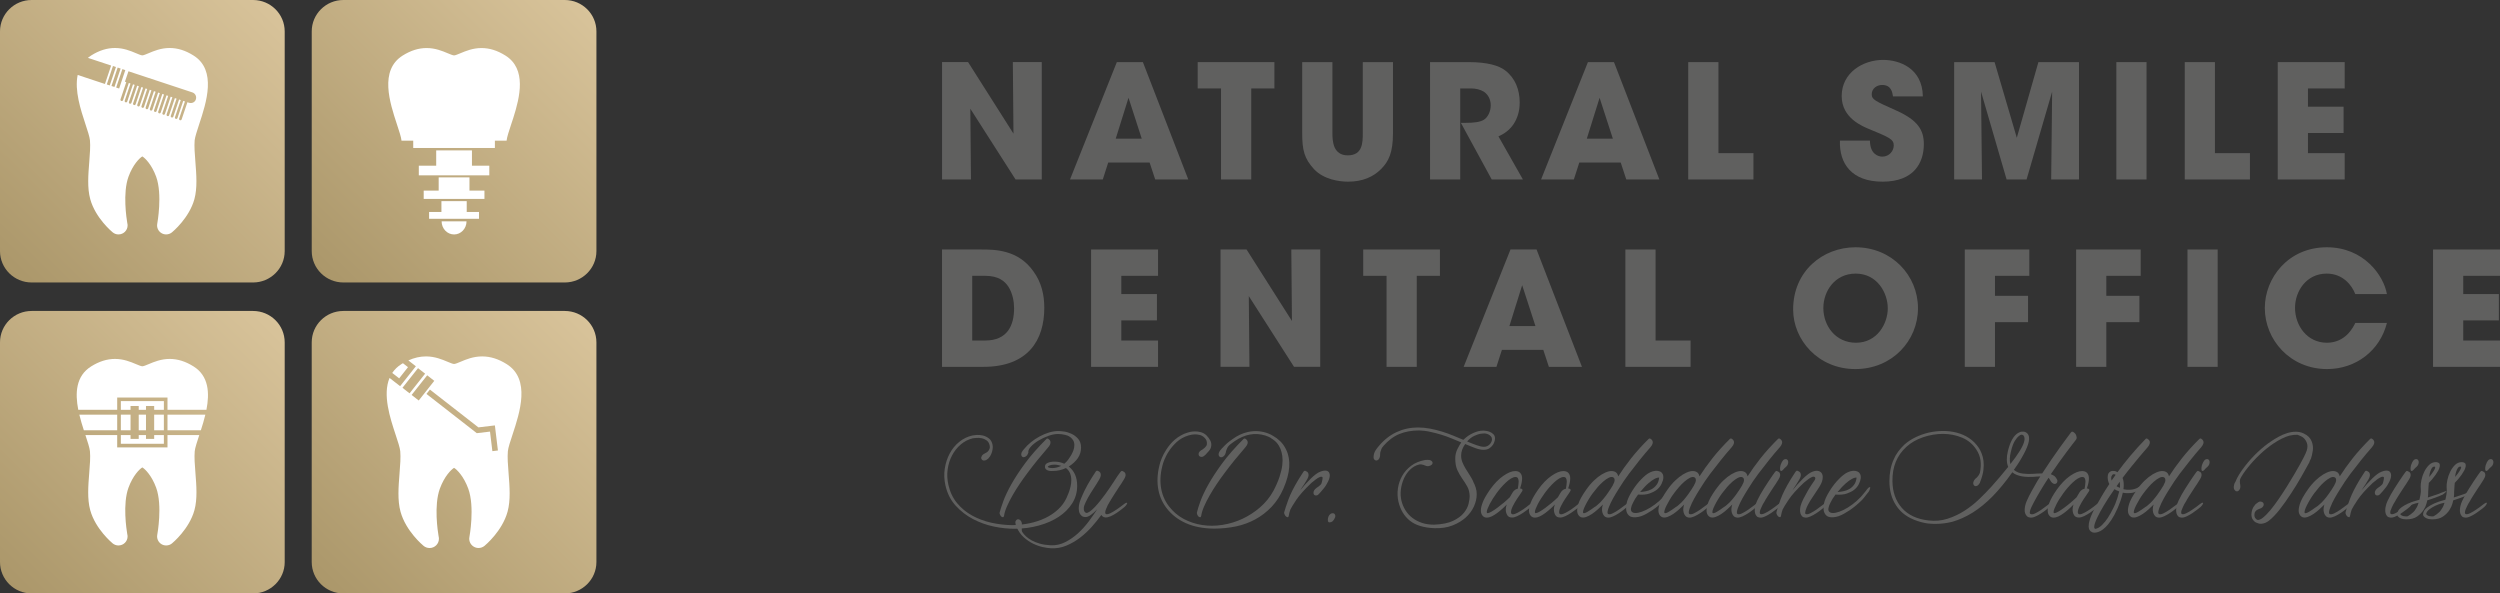<svg width="198" height="47" viewBox="0 0 198 47" fill="none" xmlns="http://www.w3.org/2000/svg">
<rect x="0" y="0" width="198" height="47" fill="#333333" stroke="none"/>
<g clip-path="url(#clip0_4338_20)">
<path d="M80.267 10.583L80.217 4.918H82.507V14.212H80.431L76.85 8.611L76.9 14.212H74.61V4.918H76.672L80.267 10.583Z" fill="#60605F"/>
<path d="M87.341 14.214H84.745L88.453 4.92H90.517L94.112 14.214H91.492L91.049 12.871H87.771L87.341 14.214ZM89.378 7.745L88.365 10.985H90.427L89.378 7.745Z" fill="#60605F"/>
<path d="M96.706 7.005H94.857V4.92H100.933V7.006H99.099V14.215H96.706V7.005Z" fill="#60605F"/>
<path d="M105.527 4.92V10.533C105.527 10.848 105.541 11.287 105.693 11.652C105.856 12.017 106.162 12.305 106.742 12.305C107.336 12.305 107.642 12.04 107.78 11.702C107.932 11.35 107.932 10.898 107.932 10.533V4.92H110.324V10.533C110.324 12.09 109.983 12.782 109.387 13.383C108.781 13.998 107.932 14.388 106.768 14.388C106.084 14.388 104.844 14.224 104.071 13.397C103.299 12.554 103.134 11.901 103.134 10.533V4.92H105.527Z" fill="#60605F"/>
<path d="M113.259 4.92H116.322C117.79 4.92 118.701 5.184 119.221 5.586C120.006 6.188 120.36 7.105 120.36 8.123C120.36 8.838 120.158 9.393 119.891 9.806C119.574 10.295 119.12 10.61 118.676 10.798L120.614 14.214H118.144L115.701 9.729H116.092C116.7 9.729 117.22 9.679 117.535 9.478C117.825 9.289 118.067 8.85 118.067 8.336C118.067 7.845 117.827 7.457 117.51 7.256C117.243 7.092 116.865 7.005 116.536 7.005H115.65V14.214H113.259V4.92Z" fill="#60605F"/>
<path d="M124.649 14.214H122.053L125.763 4.92H127.827L131.422 14.214H128.802L128.36 12.871H125.081L124.649 14.214ZM126.688 7.745L125.675 10.985H127.739L126.688 7.745Z" fill="#60605F"/>
<path d="M133.71 4.92H136.102V12.129H138.873V14.214H133.708V4.92H133.71Z" fill="#60605F"/>
<path d="M148.101 11.136C148.101 12.216 148.771 12.405 149.075 12.405C149.645 12.405 149.986 11.94 149.986 11.513C149.986 11.024 149.595 10.871 148.152 10.27C147.494 10.006 145.862 9.353 145.862 7.608C145.862 5.737 147.57 4.744 149.139 4.744C150.43 4.744 152.253 5.397 152.29 7.633H149.924C149.873 7.318 149.797 6.729 149.063 6.729C148.645 6.729 148.241 7.017 148.241 7.457C148.241 7.884 148.494 7.998 150.177 8.75C151.924 9.528 152.368 10.332 152.368 11.412C152.368 12.894 151.583 14.388 149.102 14.388C146.646 14.388 145.659 12.956 145.722 11.134H148.101V11.136Z" fill="#60605F"/>
<path d="M154.77 14.214V4.92H157.971L159.731 10.912L161.441 4.92H164.656V14.214H162.454L162.53 7.256L160.504 14.214H158.923L156.898 7.256L156.974 14.214H154.77Z" fill="#60605F"/>
<path d="M167.615 4.92H170.006V14.214H167.615V4.92Z" fill="#60605F"/>
<path d="M173.032 4.92H175.423V12.129H178.196V14.214H173.032V4.92Z" fill="#60605F"/>
<path d="M180.397 4.92H185.7V7.006H182.789V8.45H185.611V10.533H182.789V12.129H185.7V14.214H180.397V4.92Z" fill="#60605F"/>
<path d="M74.608 19.76H77.709C78.758 19.76 80.632 19.76 81.847 21.493C82.493 22.372 82.708 23.365 82.708 24.382C82.708 26.919 81.442 29.054 77.884 29.054H74.607V19.76H74.608ZM77.001 26.969H78.026C79.812 26.969 80.316 25.738 80.316 24.418C80.316 23.891 80.201 23.226 79.861 22.699C79.582 22.283 79.101 21.845 78.038 21.845H77V26.969H77.001Z" fill="#60605F"/>
<path d="M86.415 19.76H91.718V21.846H88.807V23.29H91.629V25.375H88.807V26.97H91.718V29.055H86.415V19.76Z" fill="#60605F"/>
<path d="M102.322 25.423L102.272 19.758H104.562V29.052H102.486L98.905 23.451L98.955 29.052H96.665V19.76H98.727L102.322 25.423Z" fill="#60605F"/>
<path d="M109.812 21.845H107.966V19.76H114.042V21.846H112.207V29.055H109.814V21.845H109.812Z" fill="#60605F"/>
<path d="M118.518 29.054H115.922L119.631 19.76H121.696L125.29 29.054H122.671L122.229 27.711H118.95L118.518 29.054ZM120.556 22.585L119.544 25.825H121.608L120.556 22.585Z" fill="#60605F"/>
<path d="M128.73 19.76H131.121V26.969H133.894V29.054H128.73V19.76Z" fill="#60605F"/>
<path d="M142.017 24.507C142.017 21.468 144.371 19.584 146.954 19.584C149.84 19.584 151.904 21.82 151.904 24.407C151.904 26.992 149.853 29.23 146.942 29.23C143.992 29.23 142.017 26.907 142.017 24.519V24.507ZM144.409 24.393C144.409 25.812 145.384 27.145 146.992 27.145C148.689 27.145 149.512 25.612 149.512 24.419C149.512 23.213 148.689 21.669 146.967 21.669C145.308 21.669 144.41 23.076 144.41 24.382V24.393H144.409Z" fill="#60605F"/>
<path d="M155.608 19.76H160.722V21.846H158.001V23.429H160.621V25.514H158.001V29.055H155.61V19.76H155.608Z" fill="#60605F"/>
<path d="M164.428 19.76H169.542V21.846H166.821V23.429H169.441V25.514H166.821V29.055H164.43V19.76H164.428Z" fill="#60605F"/>
<path d="M173.248 19.76H175.64V29.054H173.248V19.76Z" fill="#60605F"/>
<path d="M189.043 25.574C188.498 27.773 186.574 29.23 184.309 29.23C181.373 29.23 179.373 26.907 179.373 24.393C179.373 22.02 181.221 19.584 184.284 19.584C187.221 19.584 188.79 21.831 189.043 23.288H186.537C186.272 22.596 185.563 21.669 184.272 21.669C182.664 21.669 181.766 23.062 181.766 24.382C181.766 25.788 182.728 27.145 184.286 27.145C185.779 27.145 186.387 25.9 186.539 25.574H189.043Z" fill="#60605F"/>
<path d="M192.697 19.76H198V21.846H195.089V23.29H197.911V25.375H195.089V26.97H198V29.055H192.697V19.76Z" fill="#60605F"/>
<path d="M22.548 19.886C22.548 21.259 21.425 22.372 20.041 22.372H2.506C1.122 22.372 0 21.257 0 19.886V2.487C0 1.114 1.122 0 2.506 0H20.041C21.425 0 22.548 1.114 22.548 2.487V19.886Z" fill="url(#paint0_linear_4338_20)"/>
<path d="M47.237 19.886C47.237 21.259 46.115 22.372 44.731 22.372H27.196C25.812 22.372 24.689 21.257 24.689 19.886V2.487C24.689 1.114 25.812 0 27.196 0H44.731C46.115 0 47.237 1.114 47.237 2.487V19.886Z" fill="url(#paint1_linear_4338_20)"/>
<path d="M40.65 9.348C41.183 7.673 41.722 5.457 40.027 4.397C39.389 3.999 38.77 3.805 38.132 3.805C37.447 3.805 36.886 4.041 36.476 4.212C36.289 4.29 36.054 4.389 35.962 4.389C35.869 4.389 35.636 4.29 35.447 4.212C35.037 4.039 34.476 3.805 33.789 3.805C33.153 3.805 32.534 3.999 31.896 4.397C30.026 5.568 30.877 8.142 31.437 9.847C31.611 10.374 31.776 10.871 31.8 11.141H40.122C40.147 10.873 40.311 10.374 40.485 9.847L40.65 9.348Z" fill="white"/>
<path d="M35.828 11.72H32.728V10.834H34.323V9.429H35.828H36.095H37.6V10.834H39.195V11.72H36.095H35.828Z" fill="white"/>
<path d="M35.847 13.887H33.17V13.123H34.547V11.911H35.847H36.076H37.378V13.123H38.753V13.887H36.076H35.847Z" fill="white"/>
<path d="M35.862 15.754H33.557V15.096H34.743V14.048H35.862H36.063H37.182V15.096H38.368V15.754H36.063H35.862Z" fill="white"/>
<path d="M35.879 17.328H33.985V16.788H34.961V15.93H35.879H36.044H36.964V16.788H37.938V17.328H36.044H35.879Z" fill="white"/>
<path d="M34.976 17.531C34.976 18.104 35.418 18.569 35.963 18.569C36.507 18.569 36.949 18.104 36.949 17.531H34.976Z" fill="white"/>
<path d="M15.78 9.825C16.34 8.127 17.188 5.561 15.324 4.394C14.688 3.996 14.07 3.801 13.434 3.801C12.751 3.801 12.192 4.036 11.785 4.208C11.598 4.287 11.365 4.386 11.271 4.386C11.179 4.386 10.945 4.289 10.759 4.208C10.351 4.037 9.794 3.801 9.109 3.801C8.474 3.801 7.856 3.994 7.22 4.394C7.125 4.453 7.041 4.516 6.96 4.582L8.803 5.191L8.312 6.651L6.153 5.936C5.892 7.169 6.391 8.689 6.764 9.823C6.938 10.349 7.1 10.843 7.124 11.111C7.168 11.583 7.119 12.186 7.07 12.824C6.989 13.837 6.904 14.887 7.147 15.771C7.559 17.268 8.869 18.357 8.925 18.402C9.046 18.502 9.195 18.558 9.347 18.566C9.36 18.566 9.373 18.566 9.387 18.566C9.784 18.566 10.106 18.246 10.106 17.852C10.106 17.787 10.098 17.725 10.081 17.665C10.02 17.305 9.706 15.282 10.178 13.991C10.531 13.026 11.049 12.521 11.271 12.387C11.495 12.521 12.011 13.026 12.366 13.991C12.882 15.404 12.457 17.697 12.454 17.72C12.398 18.015 12.533 18.315 12.794 18.467C12.908 18.534 13.034 18.566 13.161 18.566C13.323 18.566 13.486 18.511 13.618 18.402C13.675 18.357 14.985 17.268 15.397 15.771C15.638 14.887 15.556 13.837 15.475 12.822C15.424 12.184 15.377 11.581 15.417 11.109C15.446 10.846 15.608 10.351 15.78 9.825ZM8.457 6.688L8.947 5.228L9.183 5.307L8.692 6.767L8.457 6.688ZM8.828 6.81L9.319 5.35L9.554 5.429L9.063 6.887L8.828 6.81ZM9.201 6.934L9.692 5.474L9.925 5.553L9.436 7.011L9.201 6.934ZM14.97 8.138L14.843 8.097L14.386 9.456C14.367 9.51 14.31 9.538 14.254 9.522C14.2 9.503 14.17 9.445 14.188 9.391L14.646 8.033L14.513 7.989L14.055 9.349C14.038 9.403 13.978 9.433 13.924 9.414C13.87 9.398 13.839 9.337 13.858 9.284L14.315 7.924L14.182 7.881L13.726 9.239C13.706 9.294 13.649 9.322 13.593 9.304C13.539 9.287 13.508 9.227 13.527 9.173L13.983 7.814L13.851 7.77L13.394 9.13C13.377 9.185 13.318 9.213 13.262 9.195C13.206 9.177 13.178 9.118 13.194 9.063L13.652 7.703L13.518 7.659L13.063 9.019C13.043 9.073 12.985 9.103 12.93 9.085C12.876 9.066 12.847 9.007 12.864 8.954L13.319 7.594L13.188 7.551L12.73 8.909C12.713 8.962 12.654 8.992 12.599 8.976C12.543 8.957 12.514 8.897 12.531 8.843L12.989 7.484L12.857 7.438L12.4 8.798C12.381 8.853 12.322 8.882 12.268 8.865C12.212 8.847 12.184 8.788 12.2 8.733L12.658 7.375L12.524 7.331L12.069 8.689C12.049 8.743 11.989 8.773 11.934 8.755C11.88 8.736 11.849 8.678 11.868 8.624L12.324 7.264L12.192 7.221L11.735 8.58C11.716 8.634 11.659 8.664 11.603 8.646C11.547 8.627 11.519 8.57 11.536 8.513L11.993 7.155L11.86 7.112L11.404 8.47C11.385 8.525 11.326 8.554 11.269 8.537C11.216 8.519 11.186 8.46 11.205 8.406L11.659 7.047L11.527 7.003L11.07 8.361C11.053 8.416 10.994 8.445 10.938 8.428C10.884 8.41 10.854 8.351 10.872 8.297L11.33 6.938L11.198 6.894L10.741 8.254C10.722 8.308 10.663 8.338 10.609 8.319C10.553 8.303 10.524 8.244 10.541 8.189L10.999 6.831L10.865 6.787L10.408 8.147C10.391 8.2 10.332 8.23 10.276 8.212C10.221 8.194 10.192 8.137 10.211 8.081L10.666 6.722L10.535 6.678L10.077 8.038C10.059 8.091 10.001 8.122 9.946 8.103C9.89 8.085 9.861 8.026 9.878 7.973L10.335 6.615L10.202 6.571L9.745 7.931C9.728 7.984 9.667 8.014 9.611 7.996C9.557 7.979 9.527 7.919 9.546 7.865L10.001 6.506L9.895 6.471L10.174 5.645L15.235 7.318C15.464 7.393 15.589 7.639 15.513 7.869C15.449 8.091 15.2 8.215 14.97 8.138Z" fill="white"/>
<path d="M47.236 44.513C47.236 45.886 46.113 47 44.729 47H27.194C25.81 47 24.688 45.885 24.688 44.513V27.115C24.688 25.741 25.81 24.628 27.194 24.628H44.729C46.113 24.628 47.236 25.741 47.236 27.115V44.513Z" fill="url(#paint2_linear_4338_20)"/>
<path d="M22.549 44.513C22.549 45.886 21.427 47 20.043 47H2.506C1.122 47 0 45.885 0 44.513V27.115C0 25.741 1.122 24.628 2.506 24.628H20.041C21.425 24.628 22.548 25.741 22.548 27.115V44.513H22.549Z" fill="url(#paint3_linear_4338_20)"/>
<path d="M31.065 29.538L31.614 29.965L32.314 29.08L31.913 28.766C31.874 28.789 31.835 28.811 31.798 28.833C31.482 29.034 31.244 29.271 31.065 29.538Z" fill="white"/>
<path d="M40.594 34.416C41.17 32.671 42.039 30.033 40.125 28.836C39.472 28.426 38.836 28.228 38.184 28.228C37.482 28.228 36.907 28.469 36.488 28.647C36.297 28.727 36.058 28.828 35.962 28.828C35.865 28.828 35.627 28.727 35.435 28.647C35.016 28.471 34.443 28.228 33.739 28.228C33.27 28.228 32.809 28.334 32.341 28.544L32.937 29.008L31.69 30.584L30.853 29.933C30.291 31.264 30.893 33.096 31.329 34.417C31.508 34.956 31.675 35.464 31.7 35.74C31.744 36.226 31.695 36.845 31.643 37.5C31.56 38.543 31.472 39.622 31.722 40.529C32.144 42.068 33.492 43.187 33.55 43.234C33.675 43.338 33.827 43.393 33.982 43.401C33.995 43.401 34.011 43.403 34.024 43.403C34.432 43.403 34.763 43.075 34.763 42.669C34.763 42.602 34.755 42.539 34.738 42.475C34.674 42.107 34.352 40.027 34.837 38.701C35.2 37.711 35.734 37.19 35.962 37.053C36.189 37.19 36.723 37.711 37.086 38.701C37.617 40.153 37.182 42.509 37.177 42.532C37.118 42.835 37.258 43.142 37.526 43.299C37.642 43.368 37.773 43.401 37.902 43.401C38.069 43.401 38.238 43.344 38.372 43.232C38.429 43.185 39.776 42.068 40.199 40.528C40.449 39.618 40.363 38.54 40.28 37.497C40.228 36.842 40.179 36.222 40.223 35.738C40.248 35.462 40.415 34.955 40.594 34.416ZM31.876 30.713L33.108 29.157L33.67 29.595L32.436 31.152L31.876 30.713ZM33.163 31.72L32.601 31.279L33.835 29.723L34.395 30.162L33.163 31.72ZM38.996 35.732L38.809 34.183L37.762 34.307L33.776 31.199L34.049 30.854L37.889 33.848L39.195 33.692L39.435 35.678L38.996 35.732Z" fill="white"/>
<path d="M9.282 32.84H6.283C6.386 33.27 6.513 33.689 6.641 34.078H9.282V32.84Z" fill="white"/>
<path d="M13.265 35.432H9.282V34.456H6.764C6.938 34.98 7.1 35.474 7.124 35.74C7.168 36.212 7.121 36.817 7.068 37.455C6.987 38.47 6.903 39.52 7.146 40.406C7.559 41.904 8.871 42.993 8.925 43.038C9.046 43.137 9.195 43.192 9.345 43.2C9.358 43.2 9.372 43.2 9.385 43.2C9.782 43.2 10.104 42.88 10.104 42.487C10.104 42.423 10.096 42.36 10.079 42.3C10.018 41.939 9.704 39.915 10.177 38.622C10.531 37.659 11.05 37.152 11.272 37.018C11.495 37.152 12.013 37.659 12.366 38.622C12.886 40.037 12.459 42.331 12.455 42.355C12.4 42.651 12.536 42.949 12.796 43.102C12.909 43.169 13.036 43.2 13.161 43.2C13.326 43.2 13.488 43.147 13.62 43.038C13.676 42.993 14.987 41.903 15.399 40.406C15.642 39.52 15.559 38.47 15.478 37.455C15.427 36.817 15.38 36.214 15.422 35.742C15.446 35.476 15.61 34.982 15.782 34.458H13.265V35.432Z" fill="white"/>
<path d="M13.265 32.84V34.078H15.908C16.033 33.689 16.162 33.27 16.264 32.84H13.265Z" fill="white"/>
<path d="M9.282 31.482H13.265V32.458H16.349C16.607 31.135 16.544 29.78 15.329 29.02C14.693 28.622 14.074 28.427 13.439 28.427C12.754 28.427 12.195 28.664 11.787 28.834C11.6 28.913 11.367 29.01 11.274 29.01C11.179 29.01 10.948 28.913 10.761 28.834C10.352 28.662 9.794 28.427 9.109 28.427C8.474 28.427 7.855 28.622 7.218 29.02C6.003 29.78 5.941 31.135 6.199 32.458H9.282V31.482Z" fill="white"/>
<path d="M12.211 34.761H11.562V34.458H10.987V34.761H10.339V34.458H9.571V35.147H12.979V34.458H12.211V34.761Z" fill="white"/>
<path d="M11.562 32.84H10.987V34.078H11.562V32.84Z" fill="white"/>
<path d="M10.339 32.84H9.571V34.078H10.339V32.84Z" fill="white"/>
<path d="M12.978 32.84H12.21V34.078H12.978V32.84Z" fill="white"/>
<path d="M9.571 32.458H10.339V32.154H10.987V32.458H11.562V32.154H12.211V32.458H12.979V31.768H9.571V32.458Z" fill="white"/>
<path d="M80.423 41.877C79.884 41.886 79.321 41.827 78.731 41.707C78.141 41.584 77.586 41.385 77.064 41.112C76.541 40.838 76.082 40.481 75.687 40.046C75.29 39.608 75.022 39.078 74.88 38.45C74.777 37.992 74.759 37.549 74.826 37.112C74.894 36.676 75.024 36.278 75.218 35.916C75.412 35.554 75.663 35.248 75.972 34.997C76.281 34.746 76.629 34.576 77.017 34.489C77.081 34.474 77.189 34.461 77.344 34.449C77.498 34.437 77.662 34.451 77.83 34.489C78.001 34.529 78.161 34.603 78.311 34.714C78.462 34.824 78.561 34.993 78.608 35.221C78.632 35.332 78.634 35.452 78.613 35.586C78.593 35.72 78.556 35.849 78.5 35.975C78.445 36.1 78.374 36.209 78.286 36.3C78.198 36.39 78.104 36.447 78.001 36.47C77.921 36.485 77.859 36.475 77.81 36.44C77.763 36.405 77.731 36.365 77.716 36.316C77.7 36.253 77.717 36.181 77.769 36.099C77.82 36.017 77.913 35.945 78.048 35.881C78.056 35.881 78.084 35.866 78.131 35.839C78.178 35.812 78.224 35.774 78.267 35.722C78.311 35.672 78.347 35.608 78.375 35.533C78.402 35.459 78.404 35.373 78.38 35.28C78.342 35.099 78.261 34.965 78.138 34.878C78.014 34.792 77.883 34.734 77.739 34.707C77.597 34.68 77.461 34.672 77.329 34.684C77.199 34.695 77.105 34.705 77.049 34.712C76.693 34.799 76.374 34.962 76.094 35.201C75.812 35.441 75.582 35.728 75.405 36.067C75.226 36.403 75.11 36.775 75.054 37.18C74.998 37.586 75.019 37.991 75.113 38.4C75.24 38.965 75.469 39.448 75.802 39.848C76.134 40.25 76.532 40.576 76.995 40.833C77.457 41.087 77.962 41.276 78.509 41.399C79.056 41.519 79.609 41.584 80.171 41.593C80.63 41.584 81.081 41.536 81.525 41.446C81.969 41.355 82.38 41.219 82.765 41.039C83.148 40.858 83.489 40.632 83.786 40.36C84.083 40.089 84.314 39.774 84.48 39.413C84.544 39.272 84.603 39.126 84.659 38.975C84.706 38.842 84.75 38.693 84.789 38.528C84.828 38.364 84.848 38.195 84.848 38.023C84.848 37.842 84.816 37.666 84.753 37.498C84.689 37.329 84.579 37.187 84.421 37.068C84.333 37.108 84.252 37.14 84.178 37.169C84.103 37.196 84.024 37.219 83.94 37.239C83.857 37.259 83.764 37.274 83.661 37.286C83.558 37.298 83.435 37.304 83.293 37.304C83.128 37.304 82.996 37.274 82.902 37.215C82.807 37.155 82.76 37.072 82.76 36.963C82.76 36.822 82.834 36.72 82.986 36.656C83.136 36.593 83.315 36.561 83.521 36.561C83.79 36.561 84.048 36.616 84.293 36.727C84.419 36.624 84.527 36.512 84.613 36.39C84.699 36.269 84.775 36.152 84.839 36.043C84.907 35.918 84.964 35.797 85.01 35.678C85.062 35.538 85.089 35.395 85.089 35.255C85.089 35.106 85.059 34.982 85 34.883C84.941 34.784 84.871 34.704 84.792 34.642C84.713 34.578 84.633 34.533 84.554 34.501C84.475 34.471 84.411 34.451 84.363 34.443C84.173 34.396 83.984 34.372 83.793 34.372C83.563 34.372 83.312 34.421 83.039 34.52C82.765 34.618 82.51 34.737 82.272 34.88C82.034 35.02 81.837 35.174 81.678 35.338C81.52 35.504 81.44 35.653 81.44 35.785C81.44 35.809 81.444 35.826 81.452 35.832C81.412 35.958 81.358 36.052 81.285 36.115C81.214 36.179 81.143 36.211 81.072 36.211C81.025 36.211 80.981 36.192 80.942 36.157C80.902 36.122 80.883 36.065 80.883 35.986C80.883 35.94 80.894 35.891 80.912 35.839C80.932 35.789 80.958 35.744 80.99 35.703C81.022 35.657 81.057 35.613 81.096 35.575C81.255 35.379 81.44 35.193 81.655 35.02C81.869 34.848 82.095 34.695 82.337 34.566C82.578 34.436 82.826 34.332 83.079 34.255C83.332 34.178 83.582 34.138 83.827 34.138C83.921 34.138 84.07 34.151 84.272 34.178C84.475 34.205 84.674 34.267 84.871 34.36C85.069 34.454 85.243 34.588 85.393 34.761C85.543 34.933 85.619 35.163 85.619 35.444C85.619 35.75 85.536 36.027 85.371 36.274C85.204 36.521 84.963 36.747 84.647 36.951C85.091 37.298 85.312 37.803 85.312 38.471C85.312 38.989 85.179 39.456 84.914 39.873C84.649 40.288 84.289 40.645 83.838 40.94C83.388 41.234 82.865 41.462 82.272 41.623C81.682 41.785 81.064 41.869 80.423 41.877ZM79.177 40.689C79.177 40.68 79.175 40.673 79.17 40.665C79.167 40.657 79.164 40.65 79.164 40.642C79.164 40.627 79.165 40.613 79.17 40.602C79.174 40.59 79.177 40.58 79.177 40.571C79.233 40.36 79.329 40.064 79.467 39.682C79.606 39.302 79.815 38.86 80.097 38.358C80.379 37.855 80.742 37.299 81.189 36.691C81.636 36.084 82.2 35.441 82.88 34.764C82.904 34.74 82.927 34.729 82.951 34.729C82.99 34.729 83.042 34.759 83.104 34.818C83.168 34.878 83.199 34.953 83.199 35.049C83.199 35.159 83.14 35.285 83.02 35.425C82.419 36.117 81.872 36.792 81.381 37.452C81.169 37.735 80.958 38.029 80.752 38.336C80.546 38.642 80.357 38.944 80.188 39.243C80.018 39.541 79.871 39.83 79.749 40.109C79.626 40.389 79.55 40.642 79.518 40.869C79.494 40.933 79.462 40.965 79.424 40.965C79.385 40.965 79.339 40.941 79.287 40.895C79.238 40.841 79.201 40.776 79.177 40.689ZM83.523 37.06C83.626 37.045 83.72 37.023 83.808 36.995C83.896 36.964 83.979 36.931 84.058 36.896C83.979 36.881 83.896 36.861 83.808 36.835C83.72 36.812 83.623 36.8 83.511 36.8C83.344 36.8 83.216 36.822 83.125 36.864C83.034 36.904 82.988 36.936 82.988 36.959C82.988 36.996 83.023 37.025 83.096 37.043C83.167 37.063 83.249 37.072 83.344 37.072C83.376 37.072 83.406 37.07 83.433 37.066C83.46 37.062 83.491 37.06 83.523 37.06Z" fill="#60605F"/>
<path d="M89.27 39.875C89.261 39.905 89.246 39.938 89.222 39.969C89.182 40.032 89.128 40.094 89.055 40.158C89.016 40.19 88.937 40.253 88.817 40.347C88.699 40.443 88.566 40.538 88.419 40.635C88.272 40.734 88.12 40.818 87.962 40.888C87.803 40.958 87.665 40.99 87.546 40.982C87.467 40.973 87.401 40.953 87.351 40.918C87.298 40.883 87.258 40.838 87.226 40.782C87.011 41.081 86.765 41.389 86.483 41.707C86.201 42.025 85.893 42.313 85.557 42.573C85.221 42.832 84.856 43.045 84.465 43.209C84.073 43.375 83.66 43.445 83.224 43.422C83.05 43.413 82.838 43.381 82.588 43.328C82.34 43.274 82.083 43.184 81.822 43.058C81.56 42.931 81.314 42.762 81.079 42.551C80.846 42.338 80.657 42.072 80.516 41.749C80.485 41.685 80.46 41.623 80.445 41.559C80.429 41.504 80.419 41.446 80.416 41.384C80.413 41.32 80.429 41.267 80.47 41.218C80.558 41.107 80.661 41.094 80.779 41.178C80.897 41.26 80.949 41.402 80.932 41.608C80.924 41.678 80.921 41.749 80.921 41.819C80.921 41.883 80.922 41.945 80.927 42.008C80.931 42.072 80.949 42.122 80.981 42.161C81.052 42.263 81.147 42.372 81.266 42.486C81.385 42.599 81.537 42.705 81.717 42.804C81.899 42.903 82.114 42.986 82.359 43.057C82.603 43.129 82.894 43.17 83.224 43.187C83.621 43.204 83.997 43.122 84.358 42.941C84.72 42.76 85.055 42.527 85.368 42.246C85.68 41.963 85.965 41.648 86.223 41.303C86.48 40.957 86.708 40.632 86.905 40.325C86.74 40.506 86.571 40.657 86.401 40.779C86.23 40.901 86.078 40.958 85.943 40.95C85.801 40.942 85.693 40.896 85.623 40.809C85.535 40.724 85.479 40.615 85.457 40.484C85.433 40.355 85.43 40.228 85.445 40.103C85.462 39.977 85.484 39.861 85.516 39.756C85.547 39.649 85.575 39.574 85.599 39.525C85.687 39.306 85.791 39.069 85.915 38.818C86.036 38.567 86.19 38.292 86.372 37.994C86.411 37.931 86.453 37.864 86.497 37.793C86.541 37.723 86.586 37.653 86.633 37.582C86.657 37.542 86.681 37.505 86.704 37.47C86.728 37.435 86.752 37.398 86.775 37.36L86.787 37.348C86.787 37.34 86.79 37.333 86.799 37.325C86.838 37.286 86.878 37.271 86.917 37.278C86.949 37.293 86.988 37.313 87.035 37.336C87.082 37.36 87.12 37.397 87.148 37.449C87.175 37.499 87.187 37.564 87.184 37.643C87.179 37.721 87.147 37.819 87.082 37.937C86.979 38.11 86.897 38.249 86.833 38.349C86.674 38.586 86.522 38.823 86.375 39.063C86.228 39.302 86.1 39.535 85.99 39.764C85.896 39.96 85.844 40.114 85.837 40.223C85.828 40.334 85.84 40.419 85.872 40.483C85.904 40.553 85.955 40.6 86.026 40.623C86.105 40.632 86.203 40.593 86.323 40.506C86.441 40.421 86.568 40.305 86.703 40.165C86.838 40.024 86.974 39.867 87.113 39.694C87.251 39.522 87.383 39.347 87.511 39.175C87.638 39.002 87.751 38.845 87.849 38.699C87.948 38.554 88.024 38.438 88.08 38.351C88.095 38.321 88.11 38.297 88.127 38.281C88.135 38.272 88.139 38.266 88.139 38.257C88.139 38.249 88.144 38.242 88.151 38.234H88.162C88.186 38.195 88.21 38.158 88.233 38.123C88.257 38.088 88.281 38.051 88.304 38.011C88.368 37.902 88.436 37.795 88.512 37.693C88.586 37.591 88.664 37.485 88.743 37.375L88.755 37.363C88.77 37.346 88.79 37.33 88.814 37.309C88.838 37.291 88.865 37.288 88.897 37.304C88.927 37.319 88.966 37.34 89.01 37.365C89.054 37.388 89.089 37.425 89.116 37.475C89.143 37.527 89.153 37.589 89.145 37.664C89.136 37.74 89.097 37.835 89.027 37.953C88.963 38.055 88.912 38.137 88.873 38.199C88.832 38.262 88.802 38.312 88.778 38.351C88.77 38.368 88.758 38.383 88.743 38.398C88.726 38.413 88.691 38.467 88.635 38.557C88.579 38.648 88.512 38.753 88.434 38.87C88.355 38.987 88.274 39.113 88.191 39.247C88.109 39.381 88.034 39.498 87.972 39.6V39.612L87.913 39.694C87.898 39.718 87.884 39.743 87.872 39.769C87.86 39.796 87.847 39.823 87.83 39.846C87.79 39.91 87.757 39.965 87.729 40.017C87.702 40.068 87.68 40.121 87.663 40.176C87.616 40.27 87.58 40.357 87.557 40.436C87.54 40.499 87.533 40.558 87.533 40.612C87.533 40.667 87.557 40.702 87.604 40.719C87.683 40.742 87.801 40.714 87.96 40.637C88.119 40.558 88.277 40.464 88.434 40.354C88.625 40.228 88.822 40.083 89.028 39.919C89.084 39.887 89.128 39.858 89.158 39.836C89.19 39.821 89.217 39.815 89.241 39.818C89.27 39.815 89.276 39.836 89.27 39.875Z" fill="#60605F"/>
<path d="M96.142 41.866C95.295 41.858 94.557 41.715 93.927 41.436C93.298 41.156 92.785 40.757 92.39 40.24C92.017 39.753 91.791 39.2 91.708 38.579C91.626 37.958 91.69 37.291 91.904 36.576C91.904 36.568 91.941 36.467 92.017 36.276C92.093 36.084 92.213 35.858 92.38 35.598C92.474 35.449 92.577 35.31 92.689 35.181C92.799 35.05 92.918 34.932 93.045 34.821C93.204 34.687 93.367 34.573 93.538 34.48C93.708 34.384 93.889 34.31 94.078 34.255C94.093 34.247 94.152 34.232 94.257 34.208C94.36 34.185 94.484 34.171 94.63 34.168C94.776 34.163 94.932 34.183 95.099 34.227C95.266 34.27 95.416 34.354 95.551 34.48C95.669 34.597 95.77 34.732 95.853 34.885C95.936 35.037 95.958 35.206 95.919 35.385C95.895 35.503 95.835 35.617 95.735 35.727C95.635 35.836 95.551 35.931 95.48 36.01L95.468 36.022C95.428 36.062 95.379 36.1 95.32 36.139C95.261 36.178 95.198 36.194 95.136 36.186C95.001 36.171 94.932 36.097 94.928 35.962C94.925 35.828 95.03 35.707 95.244 35.596C95.308 35.556 95.362 35.514 95.409 35.468C95.448 35.427 95.489 35.382 95.528 35.332C95.566 35.28 95.587 35.223 95.587 35.161C95.595 35.074 95.585 34.989 95.556 34.901C95.529 34.816 95.472 34.732 95.384 34.655C95.274 34.545 95.146 34.474 95.004 34.444C94.862 34.413 94.728 34.399 94.601 34.402C94.474 34.407 94.324 34.433 94.149 34.48C93.76 34.597 93.438 34.778 93.182 35.02C92.925 35.263 92.724 35.499 92.582 35.729C92.495 35.854 92.425 35.97 92.375 36.075C92.323 36.181 92.277 36.276 92.238 36.363C92.198 36.457 92.162 36.553 92.13 36.646C91.924 37.321 91.862 37.953 91.939 38.539C92.019 39.125 92.231 39.644 92.581 40.099C92.905 40.523 93.296 40.856 93.755 41.101C94.214 41.343 94.702 41.506 95.222 41.583C95.74 41.662 96.275 41.658 96.824 41.571C97.374 41.484 97.9 41.323 98.403 41.089C98.906 40.853 99.37 40.551 99.799 40.181C100.226 39.811 100.579 39.376 100.856 38.873C101.07 38.465 101.232 38.092 101.343 37.75C101.453 37.408 101.526 37.102 101.558 36.831C101.588 36.559 101.588 36.318 101.558 36.107C101.526 35.895 101.478 35.71 101.414 35.553C101.264 35.183 101.018 34.905 100.678 34.716L100.667 34.692C100.602 34.654 100.542 34.622 100.483 34.598C100.424 34.575 100.373 34.555 100.334 34.538C100.287 34.515 100.243 34.5 100.204 34.491C99.389 34.24 98.577 34.392 97.77 34.95C97.683 35.014 97.602 35.072 97.527 35.127C97.451 35.181 97.382 35.241 97.32 35.303C97.273 35.359 97.232 35.414 97.202 35.474C97.17 35.533 97.146 35.59 97.131 35.645C97.107 35.709 97.09 35.771 97.084 35.834C97.06 35.936 97.021 36.017 96.971 36.075C96.918 36.134 96.864 36.176 96.805 36.199C96.746 36.223 96.69 36.223 96.638 36.199C96.587 36.176 96.549 36.134 96.525 36.07C96.51 36.015 96.51 35.958 96.525 35.9C96.542 35.839 96.564 35.787 96.596 35.74C96.626 35.687 96.67 35.632 96.726 35.576C96.734 35.56 96.746 35.544 96.761 35.529L96.844 35.447C96.932 35.345 97.041 35.236 97.176 35.117C97.311 35 97.465 34.881 97.639 34.764C97.995 34.505 98.378 34.324 98.79 34.223C99.296 34.106 99.791 34.121 100.273 34.27C100.288 34.279 100.354 34.302 100.469 34.34C100.584 34.381 100.721 34.451 100.879 34.553C101.038 34.639 101.208 34.769 101.389 34.942C101.571 35.114 101.73 35.337 101.863 35.613C102.26 36.43 102.187 37.455 101.65 38.688C101.406 39.254 101.092 39.736 100.712 40.138C100.332 40.538 99.904 40.868 99.43 41.127C98.955 41.387 98.439 41.575 97.88 41.694C97.323 41.807 96.744 41.866 96.142 41.866ZM94.802 40.689C94.785 40.633 94.785 40.595 94.802 40.572C94.849 40.361 94.942 40.064 95.08 39.682C95.219 39.302 95.428 38.86 95.71 38.358C95.992 37.855 96.355 37.299 96.802 36.692C97.249 36.084 97.813 35.441 98.493 34.764C98.532 34.726 98.576 34.717 98.623 34.741C98.655 34.756 98.689 34.781 98.724 34.816C98.759 34.851 98.786 34.896 98.807 34.952C98.827 35.007 98.825 35.074 98.8 35.153C98.776 35.231 98.721 35.322 98.635 35.424C98.034 36.115 97.487 36.79 96.996 37.45C96.783 37.733 96.572 38.028 96.366 38.334C96.16 38.641 95.973 38.942 95.803 39.242C95.632 39.54 95.485 39.828 95.364 40.108C95.241 40.387 95.165 40.64 95.133 40.868C95.117 40.932 95.092 40.963 95.055 40.963C95.019 40.963 94.994 40.955 94.979 40.94H94.967C94.935 40.923 94.903 40.895 94.873 40.851C94.841 40.804 94.817 40.751 94.802 40.689Z" fill="#60605F"/>
<path d="M101.902 40.937C101.814 40.89 101.752 40.799 101.711 40.665C101.703 40.633 101.703 40.598 101.711 40.56C101.776 40.324 101.887 39.987 102.049 39.545C102.211 39.106 102.471 38.592 102.827 38.001C102.866 37.937 102.908 37.872 102.952 37.802C102.996 37.731 103.041 37.66 103.089 37.589C103.112 37.551 103.136 37.514 103.159 37.479C103.183 37.443 103.207 37.407 103.23 37.366L103.242 37.355C103.242 37.338 103.246 37.331 103.254 37.331C103.293 37.293 103.333 37.276 103.372 37.284C103.402 37.301 103.443 37.319 103.49 37.345C103.538 37.368 103.575 37.405 103.603 37.455C103.63 37.507 103.644 37.572 103.639 37.651C103.634 37.73 103.602 37.827 103.538 37.946C103.435 38.118 103.352 38.256 103.288 38.358C103.232 38.436 103.178 38.515 103.127 38.594C103.077 38.673 103.026 38.75 102.979 38.83C103.105 38.673 103.24 38.515 103.382 38.358C103.524 38.202 103.666 38.053 103.804 37.916C103.943 37.778 104.078 37.661 104.208 37.562C104.337 37.464 104.459 37.395 104.569 37.356C104.948 37.214 105.186 37.249 105.281 37.462C105.375 37.673 105.293 37.993 105.031 38.415C105.008 38.462 104.972 38.515 104.925 38.574C104.878 38.632 104.83 38.691 104.781 38.75C104.734 38.808 104.689 38.864 104.645 38.915C104.601 38.966 104.572 38.999 104.555 39.016C104.516 39.063 104.471 39.111 104.418 39.163C104.366 39.215 104.309 39.24 104.246 39.24C104.175 39.249 104.121 39.232 104.086 39.193C104.051 39.153 104.03 39.103 104.027 39.041C104.024 38.977 104.04 38.91 104.081 38.84C104.12 38.77 104.184 38.703 104.272 38.641C104.327 38.601 104.378 38.565 104.425 38.534C104.464 38.503 104.506 38.468 104.55 38.428C104.594 38.39 104.628 38.349 104.651 38.311C104.668 38.264 104.682 38.219 104.694 38.175C104.705 38.132 104.716 38.092 104.722 38.051C104.739 37.996 104.746 37.951 104.746 37.916C104.746 37.88 104.746 37.855 104.746 37.84V37.793C104.69 37.746 104.613 37.745 104.515 37.788C104.415 37.832 104.319 37.887 104.224 37.959C104.106 38.045 103.983 38.143 103.856 38.254C103.31 38.771 102.915 39.217 102.668 39.585C102.424 39.955 102.265 40.213 102.194 40.362C102.13 40.551 102.088 40.719 102.064 40.868C102.049 40.94 102.02 40.97 101.981 40.963C101.944 40.952 101.917 40.943 101.902 40.937Z" fill="#60605F"/>
<path d="M105.178 41.03C105.201 40.928 105.239 40.846 105.291 40.784C105.341 40.721 105.399 40.679 105.463 40.66C105.525 40.642 105.583 40.642 105.635 40.66C105.687 40.68 105.725 40.726 105.748 40.796C105.763 40.86 105.762 40.918 105.741 40.973C105.721 41.027 105.696 41.079 105.664 41.126C105.632 41.179 105.588 41.235 105.534 41.29C105.439 41.354 105.348 41.379 105.26 41.367C105.174 41.354 105.146 41.243 105.178 41.03Z" fill="#60605F"/>
<path d="M112.396 34.091C111.81 34.091 111.287 34.186 110.828 34.374C110.369 34.563 109.942 34.885 109.546 35.34H109.557C109.493 35.404 109.446 35.471 109.416 35.541C109.384 35.611 109.36 35.678 109.345 35.74C109.321 35.811 109.309 35.878 109.309 35.941C109.309 36.114 109.281 36.246 109.22 36.337C109.161 36.427 109.087 36.472 109 36.472C108.945 36.472 108.894 36.449 108.852 36.402C108.808 36.355 108.786 36.296 108.786 36.226C108.786 36.109 108.801 36.002 108.833 35.908C108.865 35.812 108.904 35.729 108.952 35.655C108.999 35.581 109.044 35.518 109.088 35.466C109.132 35.416 109.166 35.374 109.189 35.342C109.601 34.846 110.07 34.476 110.597 34.228C111.124 33.982 111.691 33.856 112.3 33.856C112.617 33.856 112.933 33.887 113.25 33.945C113.567 34.005 113.88 34.081 114.188 34.176C114.497 34.27 114.794 34.377 115.08 34.495C115.365 34.612 115.637 34.727 115.898 34.836L115.934 34.801L115.945 34.789C116.16 34.585 116.404 34.419 116.681 34.294C116.958 34.168 117.223 34.104 117.478 34.104C117.517 34.104 117.586 34.109 117.685 34.123C117.785 34.134 117.886 34.161 117.994 34.205C118.102 34.248 118.197 34.31 118.279 34.394C118.362 34.476 118.404 34.588 118.404 34.729C118.404 34.776 118.393 34.849 118.369 34.947C118.345 35.045 118.3 35.142 118.232 35.241C118.165 35.34 118.072 35.427 117.954 35.508C117.836 35.586 117.68 35.625 117.491 35.625C117.309 35.625 117.095 35.581 116.85 35.491C116.605 35.4 116.335 35.293 116.042 35.166C115.827 35.472 115.721 35.777 115.721 36.084C115.721 36.264 115.755 36.44 115.822 36.608C115.89 36.777 115.972 36.943 116.072 37.108C116.172 37.274 116.274 37.44 116.386 37.609C116.497 37.778 116.595 37.952 116.683 38.133H116.671C116.759 38.299 116.826 38.463 116.879 38.629C116.931 38.793 116.956 38.965 116.956 39.146C116.956 39.461 116.884 39.781 116.737 40.106C116.59 40.432 116.374 40.724 116.091 40.983C115.805 41.243 115.454 41.452 115.039 41.615C114.624 41.777 114.15 41.849 113.62 41.832C112.764 41.801 112.111 41.601 111.66 41.238C111.208 40.873 110.908 40.372 110.757 39.736C110.678 39.391 110.665 39.039 110.715 38.682C110.767 38.326 110.879 37.994 111.054 37.688C111.228 37.381 111.465 37.115 111.76 36.892C112.057 36.668 112.415 36.517 112.835 36.439C112.85 36.43 112.869 36.427 112.889 36.427C112.909 36.427 112.923 36.427 112.931 36.427C112.946 36.427 112.98 36.425 113.032 36.422C113.083 36.417 113.137 36.42 113.193 36.427C113.248 36.435 113.302 36.454 113.353 36.487C113.404 36.517 113.437 36.561 113.454 36.616C113.471 36.687 113.449 36.75 113.389 36.805C113.329 36.861 113.255 36.896 113.169 36.911C113.081 36.934 112.987 36.923 112.884 36.876C112.837 36.852 112.784 36.832 112.73 36.817C112.683 36.802 112.629 36.79 112.57 36.782C112.511 36.773 112.448 36.777 112.386 36.794C112.124 36.857 111.892 36.988 111.686 37.189C111.48 37.388 111.316 37.624 111.193 37.895C111.07 38.167 110.989 38.458 110.95 38.773C110.911 39.088 110.926 39.386 110.997 39.667C111.061 39.927 111.162 40.171 111.306 40.404C111.449 40.637 111.628 40.836 111.846 41.005C112.064 41.174 112.317 41.308 112.605 41.407C112.894 41.506 113.216 41.554 113.572 41.554C114.205 41.531 114.71 41.429 115.086 41.25C115.463 41.069 115.748 40.856 115.942 40.613C116.136 40.37 116.261 40.128 116.315 39.883C116.371 39.64 116.398 39.446 116.398 39.306C116.389 38.999 116.327 38.743 116.207 38.533C116.089 38.326 115.959 38.12 115.815 37.916C115.674 37.711 115.544 37.489 115.429 37.244C115.314 37.001 115.257 36.69 115.257 36.313C115.257 36.047 115.312 35.801 115.424 35.576C115.534 35.352 115.637 35.174 115.733 35.04C115.488 34.938 115.231 34.833 114.967 34.722C114.702 34.613 114.428 34.514 114.148 34.428C113.866 34.342 113.578 34.267 113.28 34.203C112.985 34.134 112.69 34.099 112.396 34.091ZM117.204 34.362C117.093 34.386 116.943 34.441 116.754 34.526C116.563 34.613 116.377 34.759 116.195 34.963C116.472 35.081 116.725 35.181 116.955 35.263C117.184 35.345 117.378 35.387 117.537 35.387C117.64 35.387 117.731 35.365 117.81 35.322C117.89 35.278 117.955 35.226 118.006 35.169C118.057 35.111 118.097 35.049 118.124 34.98C118.151 34.915 118.165 34.856 118.165 34.809C118.165 34.707 118.138 34.625 118.082 34.563C118.026 34.499 117.966 34.451 117.898 34.416C117.831 34.381 117.766 34.357 117.702 34.345C117.638 34.334 117.599 34.327 117.584 34.327C117.52 34.327 117.458 34.33 117.393 34.339C117.333 34.347 117.269 34.354 117.204 34.362Z" fill="#60605F"/>
<path d="M119.331 39.959C119.228 40.067 119.111 40.183 118.98 40.298C118.85 40.416 118.713 40.529 118.57 40.635C118.426 40.74 118.286 40.828 118.148 40.895C118.009 40.962 117.876 40.995 117.75 40.995C117.685 40.995 117.626 40.983 117.571 40.96C117.515 40.936 117.468 40.901 117.429 40.854C117.388 40.814 117.356 40.759 117.328 40.689C117.299 40.618 117.285 40.528 117.285 40.417C117.285 40.253 117.334 40.041 117.434 39.781C117.533 39.521 117.721 39.193 117.998 38.791C118.337 38.312 118.691 37.946 119.061 37.689C119.429 37.435 119.743 37.308 120.004 37.308C120.187 37.308 120.323 37.361 120.414 37.467C120.506 37.572 120.551 37.716 120.551 37.897C120.551 38.11 120.495 38.373 120.386 38.686H120.421C120.445 38.694 120.473 38.703 120.504 38.709C120.519 38.724 120.538 38.738 120.558 38.749C120.578 38.761 120.587 38.786 120.587 38.826C120.587 38.857 120.539 38.94 120.445 39.073C120.35 39.207 120.246 39.361 120.129 39.538C120.014 39.714 119.91 39.898 119.815 40.086C119.721 40.275 119.672 40.436 119.672 40.568C119.672 40.678 119.724 40.734 119.825 40.734C119.913 40.734 120.033 40.694 120.188 40.61C120.342 40.528 120.495 40.434 120.646 40.334C120.819 40.216 121.002 40.077 121.192 39.92C121.216 39.905 121.243 39.89 121.275 39.873C121.299 39.858 121.321 39.843 121.341 39.831C121.361 39.819 121.378 39.813 121.395 39.813C121.419 39.813 121.43 39.825 121.43 39.848L121.442 39.871C121.442 39.895 121.429 39.93 121.402 39.977C121.375 40.024 121.316 40.087 121.23 40.166C121.189 40.196 121.113 40.258 120.998 40.349C120.884 40.439 120.755 40.531 120.612 40.625C120.47 40.719 120.322 40.804 120.166 40.878C120.013 40.952 119.876 40.988 119.756 40.988C119.574 40.988 119.446 40.923 119.37 40.794C119.295 40.663 119.257 40.518 119.257 40.352C119.26 40.225 119.284 40.091 119.331 39.959ZM118.534 39.051C118.431 39.191 118.333 39.337 118.237 39.486C118.143 39.635 118.058 39.779 117.987 39.917C117.917 40.054 117.859 40.179 117.815 40.293C117.771 40.407 117.75 40.496 117.75 40.56C117.75 40.615 117.773 40.642 117.82 40.642C117.885 40.642 117.984 40.603 118.123 40.525C118.261 40.446 118.413 40.345 118.58 40.223C118.745 40.102 118.917 39.967 119.096 39.816C119.274 39.667 119.434 39.521 119.577 39.381C119.618 39.317 119.655 39.254 119.69 39.185C119.726 39.12 119.766 39.051 119.815 38.979C119.839 38.94 119.866 38.905 119.898 38.873C119.928 38.843 119.969 38.81 120.016 38.78C120.063 38.748 120.127 38.724 120.207 38.709C120.224 38.622 120.239 38.528 120.254 38.426C120.269 38.324 120.278 38.23 120.278 38.143C120.278 38.041 120.259 37.954 120.224 37.884C120.188 37.813 120.122 37.778 120.028 37.778C119.925 37.778 119.809 37.818 119.677 37.895C119.547 37.974 119.414 38.076 119.279 38.202C119.144 38.327 119.012 38.465 118.88 38.614C118.755 38.764 118.637 38.908 118.534 39.051Z" fill="#60605F"/>
<path d="M123.142 39.959C123.039 40.067 122.923 40.183 122.791 40.298C122.661 40.416 122.524 40.529 122.381 40.635C122.237 40.74 122.097 40.828 121.959 40.895C121.82 40.962 121.687 40.995 121.561 40.995C121.496 40.995 121.437 40.983 121.382 40.96C121.326 40.936 121.279 40.901 121.24 40.854C121.199 40.814 121.167 40.759 121.139 40.689C121.11 40.618 121.096 40.528 121.096 40.417C121.096 40.253 121.145 40.041 121.245 39.781C121.345 39.521 121.532 39.193 121.809 38.791C122.148 38.312 122.502 37.946 122.872 37.689C123.24 37.435 123.554 37.308 123.815 37.308C123.998 37.308 124.134 37.361 124.225 37.467C124.317 37.572 124.362 37.716 124.362 37.897C124.362 38.11 124.306 38.373 124.197 38.686H124.232C124.256 38.694 124.285 38.703 124.315 38.709C124.33 38.724 124.349 38.738 124.369 38.749C124.389 38.761 124.398 38.786 124.398 38.826C124.398 38.857 124.35 38.94 124.256 39.073C124.161 39.207 124.057 39.361 123.94 39.538C123.825 39.714 123.721 39.898 123.626 40.086C123.532 40.275 123.483 40.436 123.483 40.568C123.483 40.678 123.535 40.734 123.636 40.734C123.724 40.734 123.844 40.694 123.999 40.61C124.153 40.528 124.306 40.434 124.457 40.334C124.63 40.216 124.813 40.077 125.003 39.92C125.027 39.905 125.054 39.89 125.086 39.873C125.11 39.858 125.132 39.843 125.152 39.831C125.172 39.819 125.189 39.813 125.206 39.813C125.23 39.813 125.241 39.825 125.241 39.848L125.253 39.871C125.253 39.895 125.24 39.93 125.213 39.977C125.186 40.024 125.127 40.087 125.041 40.166C125 40.196 124.924 40.258 124.809 40.349C124.695 40.439 124.566 40.531 124.423 40.625C124.281 40.719 124.133 40.804 123.977 40.878C123.824 40.952 123.687 40.988 123.567 40.988C123.385 40.988 123.257 40.923 123.181 40.794C123.106 40.663 123.068 40.518 123.068 40.352C123.071 40.225 123.095 40.091 123.142 39.959ZM122.345 39.051C122.242 39.191 122.144 39.337 122.048 39.486C121.954 39.635 121.869 39.779 121.799 39.917C121.728 40.054 121.67 40.179 121.626 40.293C121.582 40.407 121.561 40.496 121.561 40.56C121.561 40.615 121.584 40.642 121.631 40.642C121.696 40.642 121.795 40.603 121.934 40.525C122.072 40.446 122.224 40.345 122.391 40.223C122.556 40.102 122.728 39.967 122.907 39.816C123.085 39.667 123.245 39.521 123.388 39.381C123.429 39.317 123.466 39.254 123.501 39.185C123.537 39.12 123.577 39.051 123.626 38.979C123.65 38.94 123.677 38.905 123.709 38.873C123.739 38.843 123.78 38.81 123.827 38.78C123.874 38.748 123.939 38.724 124.018 38.709C124.035 38.622 124.05 38.528 124.065 38.426C124.08 38.324 124.089 38.23 124.089 38.143C124.089 38.041 124.07 37.954 124.035 37.884C123.999 37.813 123.933 37.778 123.839 37.778C123.736 37.778 123.62 37.818 123.488 37.895C123.358 37.974 123.225 38.076 123.09 38.202C122.955 38.327 122.823 38.465 122.691 38.614C122.566 38.764 122.448 38.908 122.345 39.051Z" fill="#60605F"/>
<path d="M128.188 38.744C128.029 38.996 127.883 39.24 127.749 39.481C127.614 39.721 127.505 39.953 127.417 40.183C127.378 40.277 127.349 40.364 127.334 40.442C127.317 40.506 127.312 40.563 127.316 40.618C127.319 40.673 127.349 40.709 127.405 40.724C127.484 40.747 127.601 40.72 127.754 40.642C127.908 40.563 128.065 40.469 128.224 40.359C128.406 40.233 128.603 40.087 128.818 39.922C128.865 39.892 128.909 39.863 128.948 39.84C128.978 39.823 129.008 39.818 129.037 39.821C129.064 39.825 129.071 39.846 129.056 39.885C129.047 39.917 129.032 39.948 129.008 39.98C128.968 40.044 128.914 40.106 128.841 40.169C128.802 40.2 128.725 40.263 128.61 40.359C128.495 40.452 128.364 40.55 128.212 40.647C128.062 40.745 127.91 40.829 127.754 40.9C127.601 40.97 127.464 41.002 127.344 40.993C127.226 40.985 127.133 40.946 127.066 40.876C126.998 40.806 126.949 40.72 126.917 40.617C126.885 40.514 126.873 40.406 126.882 40.287C126.89 40.169 126.914 40.059 126.953 39.957C126.835 40.074 126.7 40.201 126.549 40.339C126.399 40.476 126.244 40.598 126.087 40.704C125.928 40.809 125.773 40.891 125.618 40.945C125.464 41 125.322 41.005 125.196 40.956C125.046 40.878 124.954 40.749 124.922 40.568C124.892 40.419 124.919 40.201 125.005 39.915C125.091 39.629 125.297 39.254 125.623 38.79C125.82 38.507 126.026 38.264 126.241 38.059C126.455 37.855 126.662 37.693 126.863 37.571C127.066 37.45 127.253 37.37 127.427 37.329C127.601 37.291 127.751 37.299 127.878 37.353C128.028 37.406 128.122 37.534 128.163 37.73C128.448 37.281 128.786 36.809 129.177 36.31C129.569 35.811 130.034 35.295 130.573 34.761C130.612 34.722 130.656 34.714 130.703 34.737C130.735 34.752 130.769 34.777 130.804 34.812C130.84 34.848 130.868 34.893 130.887 34.948C130.907 35.003 130.905 35.07 130.88 35.149C130.855 35.228 130.801 35.318 130.715 35.42C130.421 35.75 130.129 36.099 129.835 36.469C129.582 36.783 129.307 37.137 129.01 37.529C128.716 37.924 128.441 38.327 128.188 38.744ZM126.526 39.982C126.669 39.865 126.803 39.731 126.929 39.582C127.056 39.431 127.169 39.289 127.267 39.151C127.366 39.014 127.451 38.892 127.522 38.781C127.592 38.671 127.643 38.589 127.675 38.533C127.684 38.518 127.689 38.508 127.694 38.505C127.697 38.5 127.704 38.49 127.712 38.475C127.727 38.46 127.738 38.44 127.741 38.414C127.744 38.391 127.754 38.371 127.77 38.356C127.84 38.23 127.878 38.13 127.878 38.054C127.878 37.981 127.874 37.936 127.866 37.92C127.842 37.857 127.798 37.813 127.734 37.79C127.64 37.76 127.525 37.778 127.39 37.849C127.255 37.92 127.115 38.018 126.97 38.143C126.823 38.269 126.679 38.413 126.536 38.579C126.394 38.744 126.268 38.9 126.156 39.051C126.038 39.207 125.927 39.372 125.824 39.545C125.721 39.717 125.631 39.878 125.557 40.029C125.481 40.178 125.429 40.308 125.397 40.417C125.365 40.528 125.365 40.598 125.397 40.63C125.444 40.669 125.555 40.638 125.729 40.535C125.903 40.432 126.102 40.298 126.323 40.134H126.335C126.367 40.111 126.399 40.087 126.43 40.064C126.462 40.041 126.494 40.012 126.526 39.982Z" fill="#60605F"/>
<path d="M129.113 40.901C128.963 40.814 128.865 40.68 128.816 40.499C128.777 40.35 128.779 40.146 128.823 39.886C128.866 39.627 129.015 39.295 129.268 38.885C129.498 38.515 129.742 38.202 130.004 37.942C130.107 37.832 130.22 37.728 130.341 37.631C130.465 37.532 130.591 37.453 130.721 37.395C130.851 37.336 130.983 37.299 131.113 37.289C131.243 37.278 131.373 37.299 131.499 37.355C131.587 37.401 131.649 37.468 131.69 37.554C131.729 37.633 131.746 37.733 131.737 37.855C131.729 37.976 131.682 38.132 131.595 38.321C131.508 38.502 131.381 38.657 131.216 38.791C131.072 38.902 130.882 38.999 130.64 39.086C130.399 39.171 130.095 39.2 129.732 39.168L129.72 39.191C129.553 39.411 129.427 39.615 129.341 39.804C129.253 39.96 129.197 40.114 129.174 40.263C129.15 40.414 129.194 40.519 129.304 40.581C129.407 40.637 129.552 40.647 129.737 40.611C129.923 40.576 130.129 40.503 130.355 40.394C130.581 40.283 130.814 40.141 131.055 39.964C131.297 39.786 131.528 39.582 131.751 39.346C131.815 39.267 131.877 39.193 131.941 39.121C132.006 39.049 132.06 38.984 132.107 38.92C132.163 38.85 132.213 38.783 132.26 38.719C132.299 38.681 132.335 38.646 132.367 38.614C132.399 38.59 132.426 38.577 132.449 38.574C132.473 38.569 132.485 38.592 132.485 38.639C132.476 38.669 132.468 38.703 132.461 38.733C132.446 38.764 132.433 38.8 132.419 38.838C132.407 38.878 132.385 38.917 132.353 38.955C132.313 38.996 132.25 39.076 132.163 39.197C132.075 39.319 131.972 39.446 131.854 39.58C131.521 39.91 131.192 40.184 130.868 40.404C130.725 40.498 130.579 40.588 130.429 40.673C130.279 40.761 130.129 40.829 129.979 40.881C129.828 40.931 129.678 40.962 129.528 40.97C129.379 40.978 129.239 40.955 129.113 40.901ZM131.405 37.825C131.302 37.817 131.179 37.852 131.037 37.931C130.91 37.994 130.752 38.106 130.563 38.267C130.372 38.428 130.151 38.662 129.898 38.969C130.033 38.96 130.183 38.942 130.348 38.908C130.515 38.878 130.671 38.82 130.817 38.738C130.964 38.656 131.093 38.542 131.202 38.396C131.314 38.252 131.381 38.061 131.405 37.825Z" fill="#60605F"/>
<path d="M134.623 38.744C134.465 38.996 134.318 39.24 134.184 39.481C134.049 39.721 133.94 39.953 133.852 40.183C133.813 40.277 133.784 40.364 133.769 40.442C133.752 40.506 133.747 40.563 133.751 40.618C133.754 40.673 133.784 40.709 133.84 40.724C133.919 40.747 134.036 40.72 134.189 40.642C134.343 40.563 134.5 40.469 134.659 40.359C134.841 40.233 135.038 40.087 135.253 39.922C135.3 39.892 135.344 39.863 135.383 39.84C135.413 39.823 135.443 39.818 135.472 39.821C135.499 39.825 135.506 39.846 135.491 39.885C135.482 39.917 135.467 39.948 135.443 39.98C135.403 40.044 135.349 40.106 135.276 40.169C135.238 40.2 135.16 40.263 135.045 40.359C134.93 40.452 134.799 40.55 134.647 40.647C134.497 40.745 134.345 40.829 134.189 40.9C134.036 40.97 133.899 41.002 133.779 40.993C133.661 40.985 133.568 40.946 133.501 40.876C133.433 40.806 133.384 40.72 133.352 40.617C133.32 40.514 133.308 40.406 133.317 40.287C133.325 40.169 133.349 40.059 133.388 39.957C133.27 40.074 133.135 40.201 132.984 40.339C132.834 40.476 132.679 40.598 132.522 40.704C132.363 40.809 132.208 40.891 132.053 40.945C131.899 41 131.757 41.005 131.631 40.956C131.481 40.878 131.39 40.749 131.357 40.568C131.327 40.419 131.354 40.201 131.44 39.915C131.526 39.629 131.732 39.254 132.058 38.79C132.255 38.507 132.461 38.264 132.676 38.059C132.89 37.855 133.098 37.693 133.298 37.571C133.501 37.45 133.688 37.37 133.862 37.329C134.036 37.291 134.186 37.299 134.313 37.353C134.463 37.406 134.557 37.534 134.598 37.73C134.883 37.281 135.221 36.809 135.612 36.31C136.004 35.811 136.47 35.295 137.008 34.761C137.047 34.722 137.091 34.714 137.138 34.737C137.17 34.752 137.204 34.777 137.239 34.812C137.275 34.848 137.303 34.893 137.322 34.948C137.342 35.003 137.34 35.07 137.315 35.149C137.29 35.228 137.236 35.318 137.15 35.42C136.856 35.75 136.564 36.099 136.27 36.469C136.017 36.783 135.742 37.137 135.445 37.529C135.151 37.924 134.876 38.327 134.623 38.744ZM132.961 39.982C133.104 39.865 133.238 39.731 133.364 39.582C133.491 39.431 133.604 39.289 133.702 39.151C133.801 39.014 133.886 38.892 133.957 38.781C134.027 38.671 134.078 38.589 134.11 38.533C134.119 38.518 134.124 38.508 134.129 38.505C134.132 38.5 134.139 38.49 134.147 38.475C134.162 38.46 134.173 38.44 134.176 38.414C134.179 38.391 134.189 38.371 134.205 38.356C134.276 38.23 134.313 38.13 134.313 38.054C134.313 37.981 134.309 37.936 134.301 37.92C134.277 37.857 134.233 37.813 134.171 37.79C134.076 37.76 133.962 37.778 133.827 37.849C133.692 37.92 133.552 38.018 133.406 38.143C133.26 38.269 133.116 38.413 132.973 38.579C132.831 38.744 132.704 38.9 132.593 39.051C132.475 39.207 132.363 39.372 132.26 39.545C132.157 39.717 132.068 39.878 131.994 40.029C131.918 40.178 131.865 40.308 131.833 40.417C131.801 40.528 131.801 40.598 131.833 40.63C131.881 40.669 131.992 40.638 132.166 40.535C132.34 40.432 132.539 40.298 132.76 40.134H132.772C132.804 40.111 132.836 40.087 132.866 40.064C132.897 40.041 132.929 40.012 132.961 39.982Z" fill="#60605F"/>
<path d="M138.434 38.744C138.276 38.996 138.129 39.24 137.995 39.481C137.86 39.721 137.751 39.953 137.663 40.183C137.624 40.277 137.595 40.364 137.58 40.442C137.563 40.506 137.558 40.563 137.562 40.618C137.565 40.673 137.595 40.709 137.651 40.724C137.73 40.747 137.847 40.72 138 40.642C138.154 40.563 138.311 40.469 138.47 40.359C138.652 40.233 138.849 40.087 139.064 39.922C139.111 39.892 139.155 39.863 139.194 39.84C139.224 39.823 139.254 39.818 139.283 39.821C139.31 39.825 139.317 39.846 139.302 39.885C139.293 39.917 139.278 39.948 139.254 39.98C139.214 40.044 139.16 40.106 139.087 40.169C139.049 40.2 138.971 40.263 138.856 40.359C138.741 40.452 138.61 40.55 138.458 40.647C138.308 40.745 138.156 40.829 138 40.9C137.847 40.97 137.71 41.002 137.59 40.993C137.472 40.985 137.379 40.946 137.312 40.876C137.244 40.806 137.195 40.72 137.163 40.617C137.131 40.514 137.12 40.406 137.128 40.287C137.136 40.169 137.16 40.059 137.199 39.957C137.081 40.074 136.946 40.201 136.795 40.339C136.645 40.476 136.49 40.598 136.333 40.704C136.174 40.809 136.019 40.891 135.864 40.945C135.71 41 135.569 41.005 135.442 40.956C135.292 40.878 135.201 40.749 135.169 40.568C135.138 40.419 135.165 40.201 135.251 39.915C135.337 39.629 135.543 39.254 135.869 38.79C136.066 38.507 136.272 38.264 136.487 38.059C136.701 37.855 136.909 37.693 137.109 37.571C137.312 37.45 137.499 37.37 137.673 37.329C137.847 37.291 137.997 37.299 138.124 37.353C138.274 37.406 138.368 37.534 138.409 37.73C138.694 37.281 139.032 36.809 139.423 36.31C139.815 35.811 140.281 35.295 140.819 34.761C140.858 34.722 140.902 34.714 140.949 34.737C140.981 34.752 141.015 34.777 141.05 34.812C141.086 34.848 141.114 34.893 141.133 34.948C141.153 35.003 141.151 35.07 141.126 35.149C141.101 35.228 141.047 35.318 140.961 35.42C140.667 35.75 140.375 36.099 140.081 36.469C139.828 36.783 139.553 37.137 139.256 37.529C138.962 37.924 138.687 38.327 138.434 38.744ZM136.772 39.982C136.915 39.865 137.049 39.731 137.175 39.582C137.302 39.431 137.415 39.289 137.513 39.151C137.612 39.014 137.697 38.892 137.768 38.781C137.838 38.671 137.889 38.589 137.921 38.533C137.93 38.518 137.935 38.508 137.94 38.505C137.943 38.5 137.95 38.49 137.958 38.475C137.973 38.46 137.984 38.44 137.987 38.414C137.99 38.391 138 38.371 138.016 38.356C138.087 38.23 138.124 38.13 138.124 38.054C138.124 37.981 138.12 37.936 138.112 37.92C138.088 37.857 138.044 37.813 137.98 37.79C137.886 37.76 137.771 37.778 137.636 37.849C137.501 37.92 137.361 38.018 137.216 38.143C137.069 38.269 136.925 38.413 136.782 38.579C136.64 38.744 136.514 38.9 136.402 39.051C136.284 39.207 136.173 39.372 136.07 39.545C135.967 39.717 135.877 39.878 135.803 40.029C135.727 40.178 135.675 40.308 135.643 40.417C135.611 40.528 135.611 40.598 135.643 40.63C135.69 40.669 135.801 40.638 135.975 40.535C136.149 40.432 136.348 40.298 136.569 40.134H136.581C136.613 40.111 136.645 40.087 136.676 40.064C136.708 40.041 136.74 40.012 136.772 39.982Z" fill="#60605F"/>
<path d="M139.396 40.995C139.285 40.987 139.2 40.955 139.141 40.895C139.082 40.836 139.038 40.764 139.011 40.677C138.984 40.592 138.973 40.494 138.976 40.389C138.979 40.282 138.994 40.183 139.016 40.087C139.04 39.962 139.089 39.818 139.165 39.657C139.239 39.496 139.325 39.331 139.42 39.161C139.514 38.992 139.612 38.831 139.71 38.679C139.81 38.527 139.894 38.394 139.965 38.284C139.995 38.237 140.026 38.188 140.054 38.143C140.081 38.096 140.112 38.053 140.144 38.013C140.215 37.902 140.287 37.797 140.358 37.694C140.429 37.592 140.505 37.487 140.584 37.376L140.596 37.365C140.613 37.349 140.632 37.331 140.655 37.311C140.679 37.291 140.707 37.289 140.738 37.306C140.77 37.321 140.809 37.341 140.856 37.365C140.903 37.388 140.939 37.426 140.962 37.477C140.986 37.527 140.994 37.591 140.986 37.666C140.978 37.741 140.939 37.837 140.868 37.954C140.804 38.056 140.753 38.138 140.714 38.2C140.675 38.264 140.643 38.314 140.62 38.353C140.611 38.368 140.599 38.384 140.584 38.4C140.567 38.414 140.532 38.468 140.478 38.559C140.422 38.649 140.355 38.753 140.275 38.87C140.196 38.987 140.115 39.113 140.032 39.247C139.95 39.381 139.877 39.498 139.813 39.6V39.612L139.766 39.694C139.71 39.781 139.661 39.863 139.617 39.942C139.573 40.02 139.536 40.097 139.504 40.178C139.457 40.272 139.421 40.359 139.398 40.437C139.381 40.501 139.374 40.558 139.374 40.613C139.374 40.669 139.398 40.704 139.445 40.719C139.524 40.742 139.643 40.715 139.801 40.637C139.96 40.558 140.118 40.464 140.275 40.354C140.466 40.228 140.664 40.082 140.87 39.917C140.917 39.886 140.961 39.858 140.999 39.835C141.032 39.818 141.06 39.813 141.089 39.816C141.116 39.819 141.123 39.841 141.107 39.88C141.099 39.912 141.084 39.943 141.06 39.975C141.021 40.039 140.966 40.101 140.895 40.164C140.854 40.195 140.777 40.258 140.657 40.354C140.539 40.447 140.405 40.545 140.259 40.642C140.112 40.74 139.962 40.824 139.808 40.895C139.651 40.972 139.514 41.002 139.396 40.995ZM141.224 37.202C141.153 37.281 141.097 37.311 141.059 37.296H141.035C141.003 37.273 140.986 37.237 140.981 37.19C140.978 37.144 140.978 37.095 140.981 37.043C140.984 36.993 140.993 36.948 141.005 36.907C141.016 36.869 141.023 36.842 141.023 36.825C141.023 36.809 141.026 36.802 141.035 36.802C141.059 36.732 141.087 36.665 141.118 36.603C141.15 36.547 141.183 36.497 141.219 36.455C141.254 36.412 141.303 36.383 141.367 36.367C141.438 36.352 141.496 36.36 141.54 36.395C141.583 36.432 141.61 36.48 141.622 36.542C141.634 36.606 141.629 36.676 141.604 36.753C141.58 36.832 141.529 36.906 141.45 36.978C141.426 37.001 141.399 37.025 141.367 37.048C141.344 37.072 141.32 37.095 141.297 37.118C141.271 37.142 141.248 37.17 141.224 37.202Z" fill="#60605F"/>
<path d="M144.454 39.922C144.501 39.892 144.545 39.863 144.586 39.84C144.616 39.823 144.646 39.818 144.675 39.821C144.702 39.825 144.709 39.846 144.694 39.885C144.685 39.917 144.67 39.949 144.646 39.98C144.608 40.044 144.552 40.106 144.481 40.17C144.442 40.2 144.365 40.263 144.25 40.359C144.135 40.453 144.003 40.55 143.852 40.647C143.701 40.746 143.549 40.829 143.394 40.9C143.241 40.97 143.104 41.002 142.984 40.993C142.873 40.985 142.788 40.953 142.729 40.893C142.67 40.834 142.626 40.759 142.599 40.669C142.572 40.578 142.56 40.483 142.564 40.381C142.567 40.279 142.582 40.176 142.606 40.074C142.645 39.919 142.719 39.733 142.825 39.522C142.933 39.311 143.045 39.101 143.163 38.897C143.281 38.693 143.394 38.512 143.502 38.354C143.609 38.199 143.678 38.095 143.71 38.048C143.766 37.969 143.784 37.902 143.769 37.847C143.76 37.817 143.749 37.797 143.733 37.788C143.678 37.742 143.602 37.74 143.502 37.783C143.403 37.827 143.306 37.882 143.212 37.954C143.094 38.04 142.971 38.138 142.844 38.249C142.297 38.766 141.902 39.212 141.658 39.58C141.413 39.95 141.254 40.208 141.183 40.357C141.119 40.546 141.075 40.714 141.053 40.863C141.036 40.935 141.009 40.965 140.971 40.958C140.932 40.95 140.903 40.943 140.888 40.935C140.849 40.918 140.81 40.885 140.775 40.834C140.739 40.784 140.714 40.726 140.697 40.664C140.689 40.632 140.689 40.597 140.697 40.558C140.753 40.322 140.861 39.985 141.025 39.543C141.187 39.105 141.447 38.59 141.803 37.999C141.842 37.936 141.884 37.87 141.928 37.8C141.971 37.73 142.017 37.658 142.064 37.587C142.088 37.549 142.112 37.512 142.135 37.477C142.159 37.442 142.182 37.405 142.206 37.365C142.214 37.365 142.218 37.361 142.218 37.353L142.242 37.33C142.274 37.283 142.312 37.266 142.36 37.283C142.392 37.299 142.431 37.318 142.478 37.343C142.525 37.366 142.562 37.403 142.591 37.453C142.618 37.505 142.63 37.571 142.626 37.649C142.623 37.728 142.589 37.825 142.525 37.944C142.414 38.117 142.331 38.254 142.275 38.356C142.22 38.435 142.166 38.514 142.115 38.592C142.063 38.671 142.014 38.748 141.966 38.828C142.093 38.671 142.228 38.514 142.37 38.356C142.513 38.2 142.653 38.051 142.792 37.914C142.93 37.777 143.065 37.66 143.195 37.561C143.325 37.462 143.447 37.393 143.558 37.355C143.749 37.283 143.907 37.268 144.039 37.308C144.169 37.348 144.26 37.423 144.312 37.537C144.365 37.651 144.373 37.797 144.343 37.974C144.311 38.15 144.228 38.344 144.093 38.557C144.069 38.596 144.034 38.653 143.985 38.728C143.938 38.801 143.884 38.882 143.825 38.969C143.766 39.054 143.706 39.145 143.646 39.24C143.587 39.334 143.533 39.416 143.485 39.486C143.468 39.51 143.443 39.547 143.408 39.599C143.372 39.649 143.345 39.694 143.33 39.733C143.227 39.898 143.148 40.047 143.092 40.181C143.053 40.275 143.021 40.362 142.998 40.441C142.981 40.505 142.972 40.562 142.969 40.617C142.964 40.672 142.991 40.707 143.047 40.722C143.126 40.746 143.242 40.719 143.396 40.64C143.549 40.562 143.706 40.468 143.865 40.357C144.042 40.233 144.24 40.088 144.454 39.922Z" fill="#60605F"/>
<path d="M144.75 40.901C144.599 40.814 144.501 40.68 144.453 40.499C144.414 40.35 144.415 40.146 144.459 39.886C144.503 39.627 144.652 39.295 144.905 38.885C145.134 38.515 145.379 38.202 145.641 37.942C145.744 37.832 145.857 37.728 145.978 37.631C146.101 37.532 146.228 37.453 146.358 37.395C146.488 37.336 146.62 37.299 146.749 37.289C146.879 37.278 147.009 37.299 147.136 37.355C147.224 37.401 147.286 37.468 147.327 37.554C147.366 37.633 147.382 37.733 147.374 37.855C147.365 37.976 147.318 38.132 147.232 38.321C147.144 38.502 147.018 38.657 146.852 38.791C146.709 38.902 146.518 38.999 146.277 39.086C146.036 39.171 145.732 39.2 145.369 39.168L145.357 39.191C145.19 39.411 145.063 39.615 144.977 39.804C144.89 39.96 144.834 40.114 144.81 40.263C144.787 40.414 144.831 40.519 144.94 40.581C145.043 40.637 145.188 40.647 145.374 40.611C145.56 40.576 145.766 40.503 145.992 40.394C146.218 40.283 146.451 40.141 146.692 39.964C146.933 39.786 147.165 39.582 147.387 39.346C147.452 39.267 147.514 39.193 147.578 39.121C147.642 39.049 147.696 38.984 147.744 38.92C147.799 38.85 147.85 38.783 147.897 38.719C147.936 38.681 147.971 38.646 148.003 38.614C148.036 38.59 148.063 38.577 148.086 38.574C148.11 38.569 148.122 38.592 148.122 38.639C148.113 38.669 148.105 38.703 148.098 38.733C148.083 38.764 148.069 38.8 148.056 38.838C148.044 38.878 148.022 38.917 147.99 38.955C147.949 38.996 147.887 39.076 147.799 39.197C147.711 39.319 147.609 39.446 147.49 39.58C147.158 39.91 146.829 40.184 146.505 40.404C146.361 40.498 146.216 40.588 146.066 40.673C145.916 40.761 145.766 40.829 145.615 40.881C145.465 40.931 145.315 40.962 145.165 40.97C145.016 40.978 144.876 40.955 144.75 40.901ZM147.041 37.825C146.939 37.817 146.815 37.852 146.674 37.931C146.547 37.994 146.388 38.106 146.199 38.267C146.009 38.428 145.788 38.662 145.534 38.969C145.669 38.96 145.82 38.942 145.985 38.908C146.152 38.878 146.307 38.82 146.454 38.738C146.601 38.656 146.729 38.542 146.839 38.396C146.95 38.252 147.018 38.061 147.041 37.825Z" fill="#60605F"/>
<path d="M151.303 41.03C150.82 40.788 150.44 40.449 150.164 40.017C149.816 39.491 149.642 38.855 149.642 38.11C149.642 37.465 149.752 36.896 149.975 36.402C150.069 36.174 150.191 35.961 150.337 35.765C150.484 35.569 150.648 35.384 150.83 35.211C151.075 34.992 151.362 34.801 151.691 34.64C152.02 34.479 152.366 34.355 152.729 34.268C153.093 34.183 153.466 34.138 153.851 34.133C154.234 34.129 154.606 34.173 154.962 34.263C155.318 34.354 155.649 34.499 155.952 34.699C156.256 34.9 156.516 35.161 156.73 35.482C156.81 35.608 156.882 35.755 156.95 35.925C157.017 36.094 157.065 36.286 157.093 36.502C157.12 36.718 157.119 36.958 157.087 37.221C157.055 37.484 156.98 37.772 156.86 38.086C156.86 38.103 156.844 38.142 156.813 38.204V38.227C156.805 38.227 156.801 38.235 156.801 38.251C156.769 38.306 156.732 38.356 156.688 38.403C156.644 38.45 156.59 38.482 156.528 38.497C156.464 38.513 156.411 38.503 156.368 38.468C156.324 38.431 156.297 38.386 156.285 38.326C156.273 38.267 156.282 38.2 156.309 38.127C156.336 38.051 156.386 37.979 156.457 37.909C156.513 37.869 156.56 37.827 156.601 37.778C156.639 37.74 156.678 37.693 156.714 37.638C156.749 37.582 156.779 37.524 156.803 37.462C156.882 37.108 156.899 36.777 156.857 36.467C156.813 36.156 156.705 35.873 156.53 35.613C156.253 35.181 155.876 34.864 155.402 34.664C154.928 34.464 154.422 34.364 153.888 34.364C153.355 34.364 152.827 34.453 152.309 34.628C151.791 34.806 151.348 35.059 150.986 35.389C150.233 36.072 149.865 36.98 149.882 38.11C149.89 38.965 150.138 39.672 150.629 40.23C151.121 40.788 151.821 41.117 152.731 41.219C153.261 41.283 153.765 41.238 154.244 41.084C154.724 40.931 155.171 40.721 155.586 40.453C156.001 40.186 156.388 39.882 156.744 39.54C157.1 39.198 157.429 38.863 157.73 38.532C157.959 38.272 158.187 38.011 158.411 37.75C158.638 37.487 158.849 37.229 159.048 36.978C158.913 36.64 158.904 36.224 159.024 35.729C159.206 34.982 159.475 34.503 159.832 34.292C159.951 34.221 160.054 34.186 160.141 34.186C160.229 34.186 160.28 34.186 160.295 34.186C160.477 34.225 160.6 34.324 160.663 34.481C160.798 34.811 160.616 35.404 160.116 36.259C160.005 36.455 159.895 36.636 159.784 36.8C159.672 36.966 159.578 37.103 159.498 37.212C159.689 37.378 159.924 37.475 160.205 37.507C160.487 37.539 160.751 37.547 160.995 37.53C161.287 37.507 161.537 37.495 161.743 37.495C161.981 37.125 162.221 36.765 162.462 36.412C162.703 36.059 162.929 35.737 163.139 35.446C163.348 35.156 163.532 34.903 163.691 34.692C163.849 34.481 163.959 34.33 164.023 34.245C164.04 34.23 164.057 34.215 164.077 34.198C164.097 34.183 164.126 34.183 164.166 34.198C164.222 34.215 164.283 34.26 164.35 34.334C164.418 34.409 164.46 34.525 164.475 34.68C164.475 34.712 164.458 34.756 164.428 34.811C164.372 34.881 164.28 35.002 164.15 35.171C164.02 35.34 163.863 35.546 163.68 35.789C163.498 36.032 163.299 36.306 163.081 36.608C162.864 36.909 162.644 37.226 162.423 37.556C162.502 37.587 162.553 37.611 162.577 37.626C162.695 37.681 162.783 37.757 162.838 37.85C162.869 37.891 162.897 37.932 162.921 37.981C162.945 38.028 162.953 38.075 162.945 38.122C162.936 38.192 162.911 38.245 162.867 38.281C162.823 38.316 162.772 38.331 162.713 38.328C162.654 38.324 162.594 38.294 162.529 38.239C162.465 38.184 162.406 38.102 162.351 37.993L162.327 37.946C162.318 37.937 162.291 37.902 162.244 37.84C162.165 37.958 162.087 38.075 162.013 38.194C161.939 38.311 161.864 38.43 161.794 38.547C161.723 38.664 161.645 38.793 161.562 38.929C161.48 39.066 161.399 39.207 161.319 39.347C161.24 39.488 161.166 39.627 161.093 39.759C161.022 39.893 160.962 40.011 160.914 40.113L160.879 40.185C160.815 40.325 160.776 40.447 160.761 40.55C160.744 40.652 160.781 40.71 160.867 40.725C160.946 40.749 161.063 40.722 161.218 40.644C161.372 40.565 161.529 40.471 161.687 40.361C161.87 40.235 162.067 40.089 162.281 39.923C162.329 39.893 162.372 39.865 162.411 39.841C162.443 39.825 162.472 39.82 162.501 39.823C162.528 39.826 162.534 39.848 162.519 39.887C162.511 39.918 162.496 39.95 162.472 39.982C162.433 40.046 162.378 40.108 162.307 40.171C162.266 40.201 162.19 40.265 162.075 40.361C161.961 40.454 161.827 40.551 161.677 40.648C161.527 40.747 161.375 40.831 161.22 40.901C161.066 40.972 160.929 41.004 160.81 40.995C160.7 40.987 160.61 40.952 160.543 40.89C160.475 40.826 160.427 40.749 160.394 40.658C160.362 40.57 160.349 40.469 160.354 40.364C160.357 40.258 160.373 40.154 160.394 40.052C160.442 39.841 160.543 39.587 160.697 39.292C160.85 38.997 161.007 38.713 161.166 38.438C161.292 38.202 161.434 37.966 161.593 37.731C161.505 37.74 161.417 37.743 161.326 37.743C161.235 37.743 161.134 37.752 161.024 37.767C160.889 37.775 160.749 37.777 160.602 37.772C160.455 37.767 160.31 37.753 160.163 37.731C160.016 37.708 159.876 37.669 159.741 37.619C159.606 37.569 159.483 37.495 159.373 37.401C159.365 37.41 159.362 37.418 159.362 37.425C158.838 38.162 158.322 38.791 157.812 39.31C157.303 39.828 156.778 40.257 156.239 40.595C155.709 40.925 155.171 41.168 154.624 41.325C154.18 41.435 153.745 41.491 153.318 41.491C153.254 41.491 153.191 41.491 153.127 41.491C153.063 41.491 153.001 41.486 152.936 41.479C152.92 41.479 152.864 41.476 152.764 41.467C152.665 41.459 152.54 41.441 152.39 41.407C152.239 41.377 152.071 41.332 151.885 41.271C151.694 41.213 151.502 41.132 151.303 41.03ZM159.259 35.787C159.164 36.172 159.151 36.494 159.223 36.753C159.524 36.377 159.773 36.028 159.971 35.705C160.168 35.384 160.288 35.121 160.327 34.916C160.344 34.838 160.347 34.762 160.339 34.687C160.33 34.612 160.308 34.551 160.273 34.505C160.238 34.458 160.189 34.432 160.124 34.429C160.06 34.424 159.986 34.458 159.898 34.528C159.804 34.6 159.697 34.727 159.578 34.911C159.461 35.094 159.353 35.387 159.259 35.787Z" fill="#60605F"/>
<path d="M164.222 39.959C164.119 40.067 164.003 40.183 163.871 40.298C163.741 40.416 163.605 40.529 163.461 40.635C163.318 40.74 163.178 40.828 163.039 40.895C162.901 40.962 162.767 40.995 162.641 40.995C162.577 40.995 162.518 40.983 162.462 40.96C162.406 40.936 162.359 40.901 162.32 40.854C162.28 40.814 162.248 40.759 162.219 40.689C162.192 40.618 162.177 40.528 162.177 40.417C162.177 40.253 162.226 40.041 162.325 39.781C162.425 39.521 162.612 39.193 162.889 38.791C163.228 38.312 163.583 37.946 163.952 37.689C164.32 37.435 164.634 37.308 164.896 37.308C165.078 37.308 165.215 37.361 165.306 37.467C165.397 37.572 165.442 37.716 165.442 37.897C165.442 38.11 165.387 38.373 165.277 38.686H165.313C165.336 38.694 165.365 38.703 165.395 38.709C165.41 38.724 165.429 38.738 165.449 38.749C165.469 38.761 165.478 38.786 165.478 38.826C165.478 38.857 165.431 38.94 165.336 39.073C165.242 39.207 165.137 39.361 165.021 39.538C164.906 39.714 164.801 39.898 164.707 40.086C164.612 40.275 164.563 40.436 164.563 40.568C164.563 40.678 164.615 40.734 164.717 40.734C164.805 40.734 164.924 40.694 165.08 40.61C165.233 40.528 165.387 40.434 165.537 40.334C165.711 40.216 165.893 40.077 166.084 39.92C166.107 39.905 166.134 39.89 166.166 39.873C166.19 39.858 166.212 39.843 166.232 39.831C166.253 39.819 166.269 39.813 166.286 39.813C166.31 39.813 166.322 39.825 166.322 39.848L166.334 39.871C166.334 39.895 166.32 39.93 166.293 39.977C166.266 40.024 166.207 40.087 166.121 40.166C166.08 40.196 166.004 40.258 165.89 40.349C165.775 40.439 165.647 40.531 165.503 40.625C165.361 40.719 165.213 40.804 165.058 40.878C164.904 40.952 164.767 40.988 164.648 40.988C164.465 40.988 164.337 40.923 164.261 40.794C164.187 40.663 164.148 40.518 164.148 40.352C164.15 40.225 164.173 40.091 164.222 39.959ZM163.426 39.051C163.323 39.191 163.225 39.337 163.129 39.486C163.034 39.635 162.95 39.779 162.879 39.917C162.808 40.054 162.751 40.179 162.707 40.293C162.663 40.407 162.641 40.496 162.641 40.56C162.641 40.615 162.665 40.642 162.712 40.642C162.776 40.642 162.875 40.603 163.014 40.525C163.152 40.446 163.304 40.345 163.471 40.223C163.637 40.102 163.809 39.967 163.988 39.816C164.165 39.667 164.325 39.521 164.469 39.381C164.509 39.317 164.546 39.254 164.582 39.185C164.617 39.12 164.658 39.051 164.707 38.979C164.73 38.94 164.757 38.905 164.789 38.873C164.82 38.843 164.86 38.81 164.907 38.78C164.955 38.748 165.019 38.724 165.098 38.709C165.115 38.622 165.13 38.528 165.145 38.426C165.161 38.324 165.169 38.23 165.169 38.143C165.169 38.041 165.151 37.954 165.115 37.884C165.08 37.813 165.014 37.778 164.919 37.778C164.816 37.778 164.7 37.818 164.568 37.895C164.438 37.974 164.305 38.076 164.17 38.202C164.035 38.327 163.903 38.465 163.772 38.614C163.645 38.764 163.529 38.908 163.426 39.051Z" fill="#60605F"/>
<path d="M165.67 42.137C165.505 42.059 165.421 41.906 165.421 41.678C165.421 41.521 165.449 41.349 165.51 41.161C165.569 40.972 165.638 40.794 165.718 40.63C165.805 40.434 165.908 40.242 166.027 40.052C166.162 39.801 166.313 39.532 166.484 39.245C166.654 38.959 166.847 38.654 167.059 38.333C167.012 38.246 166.978 38.157 166.958 38.066C166.938 37.976 166.929 37.887 166.929 37.802C166.929 37.621 166.97 37.49 167.054 37.413C167.139 37.336 167.226 37.296 167.321 37.296C167.464 37.296 167.554 37.311 167.594 37.338C167.633 37.365 167.669 37.386 167.701 37.402C168.01 36.978 168.347 36.546 168.717 36.107C169.085 35.667 169.495 35.215 169.945 34.752C169.961 34.736 169.984 34.729 170.016 34.729C170.048 34.729 170.097 34.759 170.165 34.818C170.232 34.878 170.266 34.95 170.266 35.035C170.266 35.153 170.207 35.283 170.089 35.424C169.898 35.635 169.697 35.871 169.483 36.131C169.301 36.352 169.09 36.608 168.848 36.903C168.607 37.197 168.359 37.514 168.106 37.85C168.17 38.001 168.2 38.184 168.2 38.405C168.2 38.468 168.199 38.524 168.194 38.575C168.19 38.626 168.183 38.684 168.175 38.746C168.349 38.785 168.531 38.8 168.722 38.786C168.913 38.775 169.09 38.73 169.257 38.651C169.274 38.642 169.296 38.629 169.328 38.611C169.358 38.591 169.39 38.571 169.422 38.55C169.453 38.532 169.485 38.52 169.517 38.515C169.547 38.512 169.572 38.522 169.588 38.545C169.62 38.592 169.596 38.651 169.517 38.716C169.437 38.783 169.373 38.832 169.326 38.864C169.144 38.972 168.936 39.036 168.702 39.053C168.469 39.068 168.276 39.056 168.126 39.018C168.079 39.245 168.016 39.463 167.942 39.671C167.868 39.878 167.794 40.066 167.723 40.23C167.635 40.428 167.549 40.607 167.461 40.773C167.294 41.079 167.134 41.323 166.98 41.509C166.827 41.694 166.681 41.836 166.546 41.933C166.411 42.032 166.292 42.097 166.183 42.132C166.075 42.167 165.984 42.186 165.903 42.186C165.832 42.186 165.773 42.178 165.726 42.162C165.706 42.152 165.687 42.146 165.67 42.137ZM167.392 38.85C167.1 39.267 166.842 39.662 166.621 40.039C166.526 40.197 166.432 40.357 166.342 40.523C166.251 40.687 166.17 40.846 166.099 40.999C166.028 41.151 165.971 41.292 165.927 41.417C165.883 41.543 165.861 41.645 165.861 41.724C165.861 41.809 165.888 41.864 165.944 41.888C166.126 41.858 166.305 41.754 166.479 41.581C166.653 41.409 166.808 41.221 166.941 41.015C167.091 40.781 167.238 40.516 167.38 40.227C167.436 40.124 167.49 40.002 167.545 39.861C167.648 39.619 167.748 39.304 167.843 38.919C167.763 38.895 167.694 38.868 167.635 38.837C167.576 38.807 167.518 38.773 167.463 38.743L167.392 38.85ZM167.286 37.624C167.23 37.703 167.203 37.782 167.203 37.86C167.203 37.901 167.206 37.936 167.215 37.966C167.223 37.998 167.23 38.03 167.238 38.061L167.559 37.603C167.518 37.572 167.471 37.556 167.416 37.556C167.36 37.554 167.318 37.579 167.286 37.624ZM167.63 38.508C167.724 38.564 167.816 38.607 167.903 38.639V38.497C167.903 38.433 167.902 38.376 167.898 38.321C167.893 38.266 167.888 38.21 167.88 38.155L167.63 38.508Z" fill="#60605F"/>
<path d="M171.809 38.744C171.65 38.996 171.503 39.24 171.37 39.481C171.235 39.721 171.125 39.953 171.037 40.183C170.998 40.277 170.97 40.364 170.955 40.442C170.938 40.506 170.933 40.563 170.936 40.618C170.939 40.673 170.97 40.709 171.025 40.724C171.105 40.747 171.221 40.72 171.375 40.642C171.528 40.563 171.685 40.469 171.844 40.359C172.026 40.233 172.224 40.087 172.438 39.922C172.485 39.892 172.529 39.863 172.568 39.84C172.598 39.823 172.629 39.818 172.657 39.821C172.684 39.825 172.691 39.846 172.676 39.885C172.668 39.917 172.652 39.948 172.629 39.98C172.588 40.044 172.534 40.106 172.462 40.169C172.423 40.2 172.345 40.263 172.23 40.359C172.116 40.452 171.984 40.55 171.832 40.647C171.682 40.745 171.53 40.829 171.375 40.9C171.221 40.97 171.084 41.002 170.965 40.993C170.847 40.985 170.754 40.946 170.686 40.876C170.619 40.806 170.57 40.72 170.538 40.617C170.506 40.514 170.494 40.406 170.502 40.287C170.511 40.169 170.534 40.059 170.573 39.957C170.455 40.074 170.32 40.201 170.17 40.339C170.02 40.476 169.864 40.598 169.707 40.704C169.549 40.809 169.393 40.891 169.238 40.945C169.085 41 168.943 41.005 168.816 40.956C168.666 40.878 168.575 40.749 168.543 40.568C168.512 40.419 168.539 40.201 168.625 39.915C168.713 39.629 168.917 39.254 169.243 38.79C169.441 38.507 169.647 38.264 169.861 38.059C170.075 37.855 170.283 37.693 170.484 37.571C170.686 37.45 170.874 37.37 171.047 37.329C171.221 37.291 171.371 37.299 171.498 37.353C171.648 37.406 171.743 37.534 171.783 37.73C172.068 37.281 172.406 36.809 172.797 36.31C173.189 35.811 173.655 35.295 174.193 34.761C174.232 34.722 174.276 34.714 174.323 34.737C174.355 34.752 174.389 34.777 174.424 34.812C174.46 34.848 174.489 34.893 174.507 34.948C174.527 35.003 174.526 35.07 174.5 35.149C174.475 35.228 174.421 35.318 174.335 35.42C174.041 35.75 173.749 36.099 173.456 36.469C173.203 36.783 172.927 37.137 172.63 37.529C172.337 37.924 172.062 38.327 171.809 38.744ZM170.146 39.982C170.29 39.865 170.423 39.731 170.549 39.582C170.676 39.431 170.789 39.289 170.887 39.151C170.987 39.014 171.071 38.892 171.142 38.781C171.213 38.671 171.263 38.589 171.295 38.533C171.304 38.518 171.309 38.508 171.314 38.505C171.317 38.5 171.324 38.49 171.333 38.475C171.348 38.46 171.358 38.44 171.361 38.414C171.365 38.391 171.375 38.371 171.39 38.356C171.461 38.23 171.498 38.13 171.498 38.054C171.498 37.981 171.495 37.936 171.486 37.92C171.463 37.857 171.419 37.813 171.355 37.79C171.26 37.76 171.145 37.778 171.01 37.849C170.875 37.92 170.735 38.018 170.59 38.143C170.443 38.269 170.3 38.413 170.156 38.579C170.014 38.744 169.888 38.9 169.777 39.051C169.658 39.207 169.547 39.372 169.444 39.545C169.341 39.717 169.252 39.878 169.177 40.029C169.101 40.178 169.049 40.308 169.017 40.417C168.985 40.528 168.985 40.598 169.017 40.63C169.064 40.669 169.176 40.638 169.35 40.535C169.523 40.432 169.722 40.298 169.944 40.134H169.955C169.987 40.111 170.02 40.087 170.05 40.064C170.084 40.041 170.114 40.012 170.146 39.982Z" fill="#60605F"/>
<path d="M172.77 40.995C172.659 40.987 172.575 40.955 172.516 40.895C172.456 40.836 172.413 40.764 172.386 40.677C172.359 40.592 172.347 40.494 172.35 40.389C172.354 40.282 172.369 40.183 172.391 40.087C172.414 39.962 172.463 39.818 172.539 39.657C172.613 39.496 172.7 39.331 172.794 39.161C172.889 38.992 172.986 38.831 173.084 38.679C173.184 38.527 173.268 38.394 173.339 38.284C173.37 38.237 173.4 38.188 173.429 38.143C173.456 38.096 173.486 38.053 173.518 38.013C173.589 37.902 173.662 37.797 173.732 37.694C173.803 37.592 173.879 37.487 173.959 37.376L173.97 37.365C173.987 37.349 174.006 37.331 174.029 37.311C174.053 37.291 174.082 37.289 174.112 37.306C174.144 37.321 174.183 37.341 174.23 37.365C174.278 37.388 174.313 37.426 174.337 37.477C174.36 37.527 174.369 37.591 174.36 37.666C174.352 37.741 174.313 37.837 174.242 37.954C174.178 38.056 174.127 38.138 174.089 38.2C174.05 38.264 174.018 38.314 173.994 38.353C173.986 38.368 173.974 38.384 173.959 38.4C173.942 38.414 173.906 38.468 173.852 38.559C173.797 38.649 173.729 38.753 173.65 38.87C173.57 38.987 173.489 39.113 173.407 39.247C173.324 39.381 173.251 39.498 173.187 39.6V39.612L173.14 39.694C173.084 39.781 173.035 39.863 172.991 39.942C172.948 40.02 172.91 40.097 172.878 40.178C172.831 40.272 172.796 40.359 172.772 40.437C172.755 40.501 172.748 40.558 172.748 40.613C172.748 40.669 172.772 40.704 172.819 40.719C172.899 40.742 173.017 40.715 173.175 40.637C173.334 40.558 173.493 40.464 173.65 40.354C173.84 40.228 174.038 40.082 174.244 39.917C174.291 39.886 174.335 39.858 174.374 39.835C174.406 39.818 174.434 39.813 174.463 39.816C174.49 39.819 174.497 39.841 174.482 39.88C174.473 39.912 174.458 39.943 174.434 39.975C174.396 40.039 174.34 40.101 174.269 40.164C174.229 40.195 174.151 40.258 174.031 40.354C173.913 40.447 173.78 40.545 173.633 40.642C173.486 40.74 173.336 40.824 173.182 40.895C173.025 40.972 172.889 41.002 172.77 40.995ZM174.598 37.202C174.527 37.281 174.472 37.311 174.433 37.296H174.409C174.377 37.273 174.36 37.237 174.355 37.19C174.352 37.144 174.352 37.095 174.355 37.043C174.359 36.993 174.367 36.948 174.379 36.907C174.391 36.869 174.397 36.842 174.397 36.825C174.397 36.809 174.401 36.802 174.409 36.802C174.433 36.732 174.461 36.665 174.492 36.603C174.524 36.547 174.558 36.497 174.593 36.455C174.629 36.412 174.678 36.383 174.742 36.367C174.813 36.352 174.87 36.36 174.914 36.395C174.958 36.432 174.985 36.48 174.996 36.542C175.008 36.606 175.003 36.676 174.978 36.753C174.954 36.832 174.904 36.906 174.824 36.978C174.801 37.001 174.774 37.025 174.742 37.048C174.718 37.072 174.694 37.095 174.671 37.118C174.645 37.142 174.622 37.17 174.598 37.202Z" fill="#60605F"/>
<path d="M183.087 34.963C183.182 35.206 183.211 35.456 183.17 35.712C183.13 35.966 183.082 36.172 183.027 36.33C183.018 36.345 183.006 36.365 182.991 36.388C182.974 36.405 182.964 36.428 182.956 36.459C182.947 36.49 182.936 36.522 182.92 36.554C182.912 36.569 182.909 36.581 182.909 36.589C182.909 36.598 182.903 36.609 182.897 36.624C182.723 36.946 182.51 37.326 182.262 37.761C182.012 38.199 181.744 38.637 181.454 39.081C181.165 39.525 180.868 39.944 180.563 40.337C180.257 40.729 179.963 41.035 179.678 41.255C179.513 41.38 179.331 41.456 179.131 41.479C179.044 41.487 178.969 41.484 178.905 41.467C178.841 41.451 178.787 41.432 178.74 41.407C178.716 41.399 178.688 41.387 178.657 41.372L178.634 41.36C178.625 41.36 178.613 41.352 178.598 41.337L178.586 41.325C178.569 41.317 178.546 41.298 178.515 41.266C178.428 41.179 178.369 41.077 178.337 40.96C178.304 40.843 178.301 40.721 178.325 40.595C178.355 40.391 178.418 40.228 178.509 40.106C178.6 39.985 178.649 39.92 178.657 39.912H178.669C178.716 39.871 178.779 39.826 178.853 39.776C178.927 39.726 179.008 39.711 179.096 39.734C179.167 39.751 179.219 39.781 179.25 39.83C179.282 39.877 179.293 39.93 179.285 39.989C179.277 40.049 179.246 40.106 179.191 40.166C179.135 40.225 179.052 40.27 178.941 40.3C178.877 40.324 178.818 40.352 178.762 40.382C178.715 40.414 178.671 40.453 178.632 40.499C178.593 40.546 178.568 40.602 178.561 40.665C178.522 40.854 178.561 40.998 178.679 41.101C178.694 41.116 178.723 41.141 178.762 41.171C178.888 41.203 179.044 41.146 179.224 41C179.407 40.856 179.602 40.657 179.812 40.406C180.021 40.154 180.239 39.863 180.465 39.533C180.691 39.203 180.909 38.872 181.118 38.538C181.327 38.205 181.521 37.884 181.7 37.579C181.879 37.273 182.028 37.013 182.146 36.8C182.264 36.589 182.36 36.412 182.431 36.27C182.502 36.129 182.557 36.015 182.596 35.928C182.635 35.834 182.667 35.755 182.691 35.693C182.762 35.457 182.768 35.256 182.709 35.092C182.65 34.928 182.564 34.794 182.455 34.692C182.384 34.628 182.304 34.578 182.217 34.54C182.129 34.501 182.046 34.466 181.967 34.434C181.768 34.426 181.552 34.449 181.314 34.505C180.941 34.607 180.522 34.816 180.055 35.129C179.69 35.372 179.332 35.66 178.98 35.995C178.627 36.328 178.304 36.68 178.012 37.05C177.886 37.206 177.771 37.361 177.668 37.515C177.565 37.668 177.483 37.812 177.418 37.946C177.402 38.009 177.395 38.066 177.395 38.121C177.395 38.177 177.398 38.227 177.407 38.274C177.415 38.329 177.422 38.379 177.43 38.426C177.447 38.529 177.44 38.617 177.412 38.693C177.385 38.766 177.346 38.823 177.299 38.863C177.251 38.902 177.199 38.92 177.143 38.917C177.088 38.912 177.037 38.88 176.99 38.816C176.949 38.77 176.926 38.714 176.919 38.651C176.91 38.587 176.915 38.525 176.931 38.462C176.939 38.391 176.958 38.321 176.99 38.251L177.037 38.18C177.172 37.818 177.432 37.391 177.82 36.896C178.112 36.519 178.439 36.159 178.799 35.817C179.16 35.476 179.53 35.179 179.909 34.928C180.083 34.811 180.276 34.694 180.485 34.581C180.694 34.468 180.912 34.376 181.138 34.303C181.364 34.233 181.587 34.196 181.81 34.193C182.031 34.188 182.245 34.233 182.451 34.329C182.774 34.476 182.984 34.689 183.087 34.963Z" fill="#60605F"/>
<path d="M185.332 38.744C185.174 38.996 185.027 39.24 184.893 39.481C184.758 39.721 184.649 39.953 184.561 40.183C184.522 40.277 184.493 40.364 184.478 40.442C184.461 40.506 184.456 40.563 184.46 40.618C184.463 40.673 184.493 40.709 184.549 40.724C184.628 40.747 184.745 40.72 184.898 40.642C185.054 40.563 185.209 40.469 185.368 40.359C185.55 40.233 185.747 40.087 185.962 39.922C186.009 39.892 186.053 39.863 186.092 39.84C186.122 39.823 186.152 39.818 186.181 39.821C186.208 39.825 186.215 39.846 186.2 39.885C186.191 39.917 186.176 39.948 186.152 39.98C186.112 40.044 186.058 40.106 185.985 40.169C185.947 40.2 185.869 40.263 185.754 40.359C185.639 40.452 185.508 40.55 185.356 40.647C185.206 40.745 185.054 40.829 184.898 40.9C184.745 40.97 184.608 41.002 184.488 40.993C184.37 40.985 184.277 40.946 184.21 40.876C184.142 40.806 184.093 40.72 184.061 40.617C184.029 40.514 184.017 40.406 184.026 40.287C184.034 40.169 184.058 40.059 184.097 39.957C183.979 40.074 183.844 40.201 183.693 40.339C183.543 40.476 183.388 40.598 183.231 40.704C183.072 40.809 182.917 40.891 182.762 40.945C182.608 41 182.466 41.005 182.34 40.956C182.19 40.878 182.099 40.749 182.066 40.568C182.036 40.419 182.063 40.201 182.149 39.915C182.235 39.629 182.441 39.254 182.767 38.79C182.964 38.507 183.17 38.264 183.385 38.059C183.599 37.855 183.806 37.693 184.007 37.571C184.21 37.45 184.397 37.37 184.571 37.329C184.745 37.291 184.895 37.299 185.022 37.353C185.172 37.406 185.266 37.534 185.307 37.73C185.592 37.281 185.93 36.809 186.321 36.31C186.713 35.811 187.179 35.295 187.717 34.761C187.756 34.722 187.8 34.714 187.847 34.737C187.879 34.752 187.913 34.777 187.948 34.812C187.984 34.848 188.012 34.893 188.031 34.948C188.051 35.003 188.049 35.07 188.024 35.149C188 35.228 187.945 35.318 187.859 35.42C187.565 35.75 187.273 36.099 186.979 36.469C186.726 36.783 186.451 37.137 186.154 37.529C185.86 37.924 185.585 38.327 185.332 38.744ZM183.67 39.982C183.813 39.865 183.947 39.731 184.073 39.582C184.2 39.431 184.313 39.289 184.411 39.151C184.51 39.014 184.595 38.892 184.666 38.781C184.736 38.671 184.787 38.589 184.819 38.533C184.828 38.518 184.833 38.508 184.838 38.505C184.841 38.5 184.848 38.49 184.856 38.475C184.871 38.46 184.882 38.44 184.885 38.414C184.888 38.391 184.898 38.371 184.914 38.356C184.985 38.23 185.022 38.13 185.022 38.054C185.022 37.981 185.018 37.936 185.01 37.92C184.986 37.857 184.942 37.813 184.878 37.79C184.784 37.76 184.669 37.778 184.534 37.849C184.399 37.92 184.259 38.018 184.114 38.143C183.967 38.269 183.823 38.413 183.68 38.579C183.538 38.744 183.412 38.9 183.3 39.051C183.182 39.207 183.071 39.372 182.968 39.545C182.865 39.717 182.775 39.878 182.701 40.029C182.625 40.178 182.573 40.308 182.541 40.417C182.509 40.528 182.509 40.598 182.541 40.63C182.588 40.669 182.699 40.638 182.873 40.535C183.047 40.432 183.246 40.298 183.467 40.134H183.479C183.511 40.111 183.543 40.087 183.574 40.064C183.606 40.041 183.638 40.012 183.67 39.982Z" fill="#60605F"/>
<path d="M185.96 40.937C185.872 40.89 185.81 40.799 185.769 40.665C185.761 40.633 185.761 40.598 185.769 40.56C185.833 40.324 185.945 39.987 186.107 39.545C186.269 39.106 186.529 38.592 186.885 38.001C186.924 37.937 186.966 37.872 187.01 37.802C187.054 37.731 187.099 37.66 187.146 37.589C187.17 37.551 187.194 37.514 187.217 37.479C187.241 37.443 187.265 37.407 187.288 37.366L187.3 37.355C187.3 37.338 187.303 37.331 187.312 37.331C187.351 37.293 187.391 37.276 187.43 37.284C187.46 37.301 187.501 37.319 187.548 37.345C187.595 37.368 187.633 37.405 187.661 37.455C187.688 37.507 187.702 37.572 187.697 37.651C187.692 37.73 187.66 37.827 187.595 37.946C187.492 38.118 187.41 38.256 187.346 38.358C187.29 38.436 187.236 38.515 187.185 38.594C187.135 38.673 187.084 38.75 187.037 38.83C187.163 38.673 187.298 38.515 187.44 38.358C187.582 38.202 187.724 38.053 187.862 37.916C188 37.778 188.135 37.661 188.265 37.562C188.395 37.464 188.517 37.395 188.627 37.356C189.006 37.214 189.244 37.249 189.339 37.462C189.433 37.673 189.351 37.993 189.089 38.415C189.065 38.462 189.03 38.515 188.983 38.574C188.935 38.632 188.888 38.691 188.839 38.75C188.792 38.808 188.746 38.864 188.703 38.915C188.659 38.966 188.63 38.999 188.613 39.016C188.574 39.063 188.529 39.111 188.476 39.163C188.424 39.215 188.367 39.24 188.304 39.24C188.233 39.249 188.179 39.232 188.144 39.193C188.108 39.153 188.088 39.103 188.085 39.041C188.081 38.977 188.098 38.91 188.139 38.84C188.179 38.77 188.242 38.703 188.33 38.641C188.385 38.601 188.436 38.565 188.483 38.534C188.522 38.503 188.564 38.468 188.608 38.428C188.652 38.39 188.686 38.349 188.709 38.311C188.726 38.264 188.74 38.219 188.751 38.175C188.763 38.132 188.773 38.092 188.78 38.051C188.797 37.996 188.804 37.951 188.804 37.916C188.804 37.88 188.804 37.855 188.804 37.84V37.793C188.748 37.746 188.67 37.745 188.573 37.788C188.473 37.832 188.377 37.887 188.282 37.959C188.164 38.045 188.041 38.143 187.914 38.254C187.368 38.771 186.973 39.217 186.726 39.585C186.481 39.955 186.323 40.213 186.252 40.362C186.188 40.551 186.146 40.719 186.122 40.868C186.107 40.94 186.078 40.97 186.039 40.963C186.004 40.952 185.975 40.943 185.96 40.937Z" fill="#60605F"/>
<path d="M189.332 40.995C189.221 40.987 189.136 40.955 189.077 40.895C189.018 40.836 188.974 40.764 188.947 40.677C188.92 40.592 188.908 40.494 188.912 40.389C188.915 40.282 188.93 40.183 188.952 40.087C188.976 39.962 189.025 39.818 189.101 39.657C189.175 39.496 189.261 39.331 189.356 39.161C189.45 38.992 189.548 38.831 189.646 38.679C189.745 38.527 189.83 38.394 189.901 38.284C189.931 38.237 189.961 38.188 189.99 38.143C190.017 38.096 190.048 38.053 190.08 38.013C190.15 37.902 190.223 37.797 190.294 37.694C190.365 37.592 190.441 37.487 190.52 37.376L190.532 37.365C190.549 37.349 190.567 37.331 190.591 37.311C190.615 37.291 190.643 37.289 190.674 37.306C190.706 37.321 190.745 37.341 190.792 37.365C190.839 37.388 190.875 37.426 190.898 37.477C190.922 37.527 190.93 37.591 190.922 37.666C190.913 37.741 190.875 37.837 190.804 37.954C190.739 38.056 190.689 38.138 190.648 38.2C190.61 38.264 190.577 38.314 190.554 38.353C190.545 38.368 190.534 38.384 190.518 38.4C190.502 38.414 190.466 38.468 190.412 38.559C190.356 38.649 190.289 38.753 190.21 38.87C190.13 38.987 190.049 39.113 189.967 39.247C189.884 39.381 189.811 39.498 189.747 39.6V39.612L189.7 39.694C189.644 39.781 189.595 39.863 189.551 39.942C189.507 40.02 189.47 40.097 189.438 40.178C189.391 40.272 189.356 40.359 189.332 40.437C189.315 40.501 189.308 40.558 189.308 40.613C189.308 40.669 189.332 40.704 189.379 40.719C189.459 40.742 189.577 40.715 189.735 40.637C189.894 40.558 190.053 40.464 190.21 40.354C190.4 40.228 190.598 40.082 190.804 39.917C190.851 39.886 190.895 39.858 190.934 39.835C190.966 39.818 190.994 39.813 191.023 39.816C191.05 39.819 191.057 39.841 191.042 39.88C191.033 39.912 191.018 39.943 190.994 39.975C190.956 40.039 190.9 40.101 190.829 40.164C190.788 40.195 190.711 40.258 190.591 40.354C190.473 40.447 190.34 40.545 190.193 40.642C190.046 40.74 189.896 40.824 189.742 40.895C189.587 40.972 189.45 41.002 189.332 40.995ZM191.16 37.202C191.089 37.281 191.033 37.311 190.994 37.296H190.971C190.939 37.273 190.922 37.237 190.917 37.19C190.913 37.144 190.913 37.095 190.917 37.043C190.92 36.993 190.929 36.948 190.94 36.907C190.952 36.869 190.959 36.842 190.959 36.825C190.959 36.809 190.962 36.802 190.971 36.802C190.994 36.732 191.023 36.665 191.053 36.603C191.085 36.547 191.119 36.497 191.155 36.455C191.19 36.412 191.239 36.383 191.303 36.367C191.374 36.352 191.431 36.36 191.475 36.395C191.519 36.432 191.546 36.48 191.558 36.542C191.57 36.606 191.565 36.676 191.539 36.753C191.516 36.832 191.465 36.906 191.386 36.978C191.362 37.001 191.335 37.025 191.303 37.048C191.28 37.072 191.256 37.095 191.232 37.118C191.209 37.142 191.185 37.17 191.16 37.202Z" fill="#60605F"/>
<path d="M193.678 38.909C193.734 38.885 193.761 38.882 193.761 38.897C193.761 38.912 193.742 38.937 193.707 38.972C193.671 39.007 193.629 39.044 193.582 39.084C193.534 39.123 193.499 39.15 193.474 39.166C193.41 39.198 193.325 39.235 193.219 39.279C193.112 39.322 192.999 39.364 192.881 39.409C192.763 39.453 192.645 39.493 192.53 39.533C192.415 39.573 192.319 39.603 192.24 39.627C192.24 39.635 192.22 39.717 192.181 39.875C192.14 40.031 192.063 40.205 191.943 40.392C191.825 40.581 191.656 40.752 191.438 40.905C191.221 41.057 190.93 41.134 190.566 41.134C190.495 41.134 190.416 41.126 190.328 41.111C190.24 41.096 190.159 41.067 190.085 41.029C190.01 40.988 189.948 40.94 189.901 40.881C189.854 40.821 189.842 40.746 189.865 40.65C189.874 40.595 189.899 40.526 189.943 40.444C189.987 40.362 190.071 40.273 190.198 40.18C190.324 40.084 190.5 39.984 190.726 39.878C190.952 39.773 191.251 39.672 191.622 39.578C191.631 39.538 191.637 39.5 191.646 39.461C191.654 39.421 191.661 39.383 191.669 39.344C191.686 39.289 191.695 39.239 191.7 39.192C191.703 39.145 191.71 39.101 191.718 39.061C191.727 39.023 191.73 38.987 191.73 38.956C191.73 38.877 191.73 38.815 191.73 38.766C191.73 38.719 191.727 38.652 191.718 38.565C191.71 38.425 191.73 38.24 191.777 38.018C191.825 37.793 191.897 37.577 191.997 37.371C192.096 37.164 192.223 36.983 192.377 36.829C192.53 36.676 192.714 36.599 192.929 36.599C192.999 36.599 193.074 36.621 193.148 36.663C193.222 36.706 193.249 36.804 193.226 36.951C193.209 37.053 193.17 37.162 193.107 37.276C193.043 37.39 192.971 37.505 192.888 37.623C192.805 37.74 192.716 37.855 192.621 37.964C192.527 38.075 192.439 38.168 192.36 38.247C192.36 38.287 192.358 38.319 192.355 38.348C192.35 38.374 192.346 38.413 192.343 38.465C192.34 38.515 192.334 38.58 192.331 38.659C192.326 38.738 192.321 38.84 192.313 38.965V39.094C192.313 39.135 192.311 39.18 192.306 39.23C192.302 39.282 192.296 39.339 192.287 39.401C192.461 39.337 192.645 39.277 192.839 39.218C193.033 39.158 193.217 39.091 193.391 39.012L193.678 38.909ZM191.327 40.31C191.383 40.231 191.428 40.151 191.464 40.069C191.499 39.987 191.529 39.903 191.553 39.816C191.521 39.816 191.435 39.836 191.291 39.877C191.15 39.915 190.994 39.975 190.829 40.052C190.662 40.131 190.508 40.223 190.367 40.329C190.225 40.434 190.137 40.551 190.105 40.675C190.088 40.722 190.125 40.772 190.211 40.823C190.299 40.874 190.421 40.9 190.579 40.9C190.596 40.9 190.615 40.898 190.638 40.893C190.662 40.89 190.682 40.888 190.697 40.888C190.689 40.888 190.709 40.874 190.756 40.846C190.804 40.819 190.864 40.781 190.935 40.729C191.006 40.677 191.079 40.617 191.15 40.546C191.221 40.476 191.28 40.397 191.327 40.31ZM192.787 36.953C192.699 36.961 192.626 37.021 192.567 37.135C192.508 37.249 192.463 37.373 192.431 37.505C192.415 37.561 192.407 37.611 192.407 37.653C192.407 37.696 192.402 37.738 192.395 37.777C192.554 37.581 192.667 37.427 192.734 37.318C192.802 37.209 192.842 37.125 192.859 37.072C192.875 37.008 192.871 36.973 192.848 36.966C192.822 36.958 192.804 36.953 192.787 36.953Z" fill="#60605F"/>
<path d="M195.732 38.909C195.788 38.885 195.815 38.882 195.815 38.897C195.815 38.912 195.796 38.937 195.761 38.972C195.725 39.007 195.683 39.044 195.636 39.084C195.588 39.123 195.553 39.15 195.528 39.166C195.463 39.198 195.379 39.235 195.273 39.279C195.166 39.322 195.053 39.364 194.935 39.409C194.817 39.453 194.699 39.493 194.584 39.533C194.469 39.573 194.373 39.603 194.294 39.627C194.294 39.635 194.274 39.717 194.235 39.875C194.194 40.031 194.117 40.205 193.997 40.392C193.879 40.581 193.71 40.752 193.492 40.905C193.275 41.057 192.984 41.134 192.62 41.134C192.549 41.134 192.469 41.126 192.382 41.111C192.294 41.096 192.213 41.067 192.139 41.029C192.064 40.988 192.002 40.94 191.955 40.881C191.907 40.821 191.896 40.746 191.919 40.65C191.928 40.595 191.953 40.526 191.997 40.444C192.041 40.362 192.125 40.273 192.252 40.18C192.378 40.084 192.554 39.984 192.78 39.878C193.006 39.773 193.305 39.672 193.676 39.578C193.685 39.538 193.691 39.5 193.7 39.461C193.708 39.421 193.715 39.383 193.723 39.344C193.74 39.289 193.749 39.239 193.754 39.192C193.757 39.145 193.764 39.101 193.772 39.061C193.781 39.023 193.784 38.987 193.784 38.956C193.784 38.877 193.784 38.815 193.784 38.766C193.784 38.719 193.781 38.652 193.772 38.565C193.764 38.425 193.784 38.24 193.831 38.018C193.879 37.793 193.951 37.577 194.051 37.371C194.15 37.164 194.277 36.983 194.431 36.829C194.584 36.676 194.768 36.599 194.982 36.599C195.053 36.599 195.128 36.621 195.202 36.663C195.276 36.706 195.303 36.804 195.279 36.951C195.263 37.053 195.224 37.162 195.161 37.276C195.097 37.39 195.025 37.505 194.942 37.623C194.859 37.74 194.77 37.855 194.675 37.964C194.581 38.075 194.493 38.168 194.414 38.247C194.414 38.287 194.412 38.319 194.409 38.348C194.404 38.374 194.4 38.413 194.397 38.465C194.393 38.515 194.388 38.58 194.385 38.659C194.38 38.738 194.375 38.84 194.366 38.965V39.094C194.366 39.135 194.365 39.18 194.36 39.23C194.356 39.282 194.35 39.339 194.341 39.401C194.515 39.337 194.699 39.277 194.893 39.218C195.087 39.158 195.271 39.091 195.445 39.012L195.732 38.909ZM193.381 40.31C193.437 40.231 193.482 40.151 193.518 40.069C193.553 39.987 193.583 39.903 193.607 39.816C193.575 39.816 193.489 39.836 193.345 39.877C193.204 39.915 193.048 39.975 192.883 40.052C192.716 40.131 192.562 40.223 192.421 40.329C192.279 40.434 192.191 40.551 192.159 40.675C192.142 40.722 192.179 40.772 192.265 40.823C192.353 40.874 192.475 40.9 192.633 40.9C192.65 40.9 192.669 40.898 192.692 40.893C192.716 40.89 192.736 40.888 192.751 40.888C192.743 40.888 192.763 40.874 192.81 40.846C192.858 40.819 192.918 40.781 192.989 40.729C193.06 40.677 193.133 40.617 193.204 40.546C193.275 40.476 193.334 40.397 193.381 40.31ZM194.841 36.953C194.753 36.961 194.68 37.021 194.621 37.135C194.562 37.249 194.517 37.373 194.485 37.505C194.469 37.561 194.461 37.611 194.461 37.653C194.461 37.696 194.456 37.738 194.449 37.777C194.608 37.581 194.721 37.427 194.788 37.318C194.856 37.209 194.896 37.125 194.913 37.072C194.928 37.008 194.925 36.973 194.901 36.966C194.878 36.958 194.858 36.953 194.841 36.953Z" fill="#60605F"/>
<path d="M195.244 40.995C195.133 40.987 195.048 40.955 194.989 40.895C194.93 40.836 194.886 40.764 194.859 40.677C194.832 40.592 194.82 40.494 194.824 40.389C194.827 40.282 194.842 40.183 194.864 40.087C194.888 39.962 194.937 39.818 195.013 39.657C195.087 39.496 195.173 39.331 195.268 39.161C195.362 38.992 195.46 38.831 195.558 38.679C195.658 38.527 195.742 38.394 195.813 38.284C195.843 38.237 195.874 38.188 195.902 38.143C195.929 38.096 195.96 38.053 195.992 38.013C196.063 37.902 196.135 37.797 196.206 37.694C196.277 37.592 196.353 37.487 196.432 37.376L196.444 37.365C196.461 37.349 196.479 37.331 196.503 37.311C196.527 37.291 196.555 37.289 196.586 37.306C196.618 37.321 196.657 37.341 196.704 37.365C196.751 37.388 196.787 37.426 196.81 37.477C196.834 37.527 196.842 37.591 196.834 37.666C196.825 37.741 196.787 37.837 196.716 37.954C196.652 38.056 196.601 38.138 196.562 38.2C196.523 38.264 196.491 38.314 196.468 38.353C196.459 38.368 196.447 38.384 196.432 38.4C196.415 38.414 196.38 38.468 196.326 38.559C196.27 38.649 196.203 38.753 196.123 38.87C196.044 38.987 195.963 39.113 195.88 39.247C195.798 39.381 195.725 39.498 195.661 39.6V39.612L195.614 39.694C195.558 39.781 195.509 39.863 195.465 39.942C195.421 40.02 195.384 40.097 195.352 40.178C195.305 40.272 195.269 40.359 195.246 40.437C195.229 40.501 195.222 40.558 195.222 40.613C195.222 40.669 195.246 40.704 195.293 40.719C195.372 40.742 195.49 40.715 195.649 40.637C195.808 40.558 195.966 40.464 196.123 40.354C196.314 40.228 196.512 40.082 196.717 39.917C196.765 39.886 196.809 39.858 196.847 39.835C196.879 39.818 196.908 39.813 196.937 39.816C196.964 39.819 196.971 39.841 196.955 39.88C196.947 39.912 196.932 39.943 196.908 39.975C196.869 40.039 196.814 40.101 196.743 40.164C196.702 40.195 196.625 40.258 196.505 40.354C196.387 40.447 196.253 40.545 196.106 40.642C195.96 40.74 195.809 40.824 195.656 40.895C195.499 40.972 195.364 41.002 195.244 40.995ZM197.074 37.202C197.003 37.281 196.947 37.311 196.908 37.296H196.884C196.852 37.273 196.836 37.237 196.83 37.19C196.827 37.144 196.827 37.095 196.83 37.043C196.834 36.993 196.842 36.948 196.854 36.907C196.866 36.869 196.873 36.842 196.873 36.825C196.873 36.809 196.876 36.802 196.884 36.802C196.908 36.732 196.937 36.665 196.967 36.603C196.999 36.547 197.033 36.497 197.068 36.455C197.104 36.412 197.153 36.383 197.217 36.367C197.288 36.352 197.345 36.36 197.389 36.395C197.433 36.432 197.46 36.48 197.472 36.542C197.484 36.606 197.479 36.676 197.453 36.753C197.43 36.832 197.379 36.906 197.298 36.978C197.274 37.001 197.247 37.025 197.215 37.048C197.192 37.072 197.168 37.095 197.144 37.118C197.121 37.142 197.097 37.17 197.074 37.202Z" fill="#60605F"/>
</g>
<defs>
<linearGradient id="paint0_linear_4338_20" x1="0.735" y1="21.644" x2="21.649" y2="0.565" gradientUnits="userSpaceOnUse">
<stop stop-color="#AB976A"/>
<stop offset="1" stop-color="#D8C39A"/>
</linearGradient>
<linearGradient id="paint1_linear_4338_20" x1="25.422" y1="21.644" x2="46.337" y2="0.565" gradientUnits="userSpaceOnUse">
<stop stop-color="#AB976A"/>
<stop offset="1" stop-color="#D8C39A"/>
</linearGradient>
<linearGradient id="paint2_linear_4338_20" x1="25.422" y1="46.271" x2="46.337" y2="25.193" gradientUnits="userSpaceOnUse">
<stop stop-color="#AB976A"/>
<stop offset="1" stop-color="#D8C39A"/>
</linearGradient>
<linearGradient id="paint3_linear_4338_20" x1="0.735" y1="46.272" x2="21.649" y2="25.192" gradientUnits="userSpaceOnUse">
<stop stop-color="#AB976A"/>
<stop offset="1" stop-color="#D8C39A"/>
</linearGradient>
<clipPath id="clip0_4338_20">
<rect width="198" height="47" fill="white"/>
</clipPath>
</defs>
</svg>
